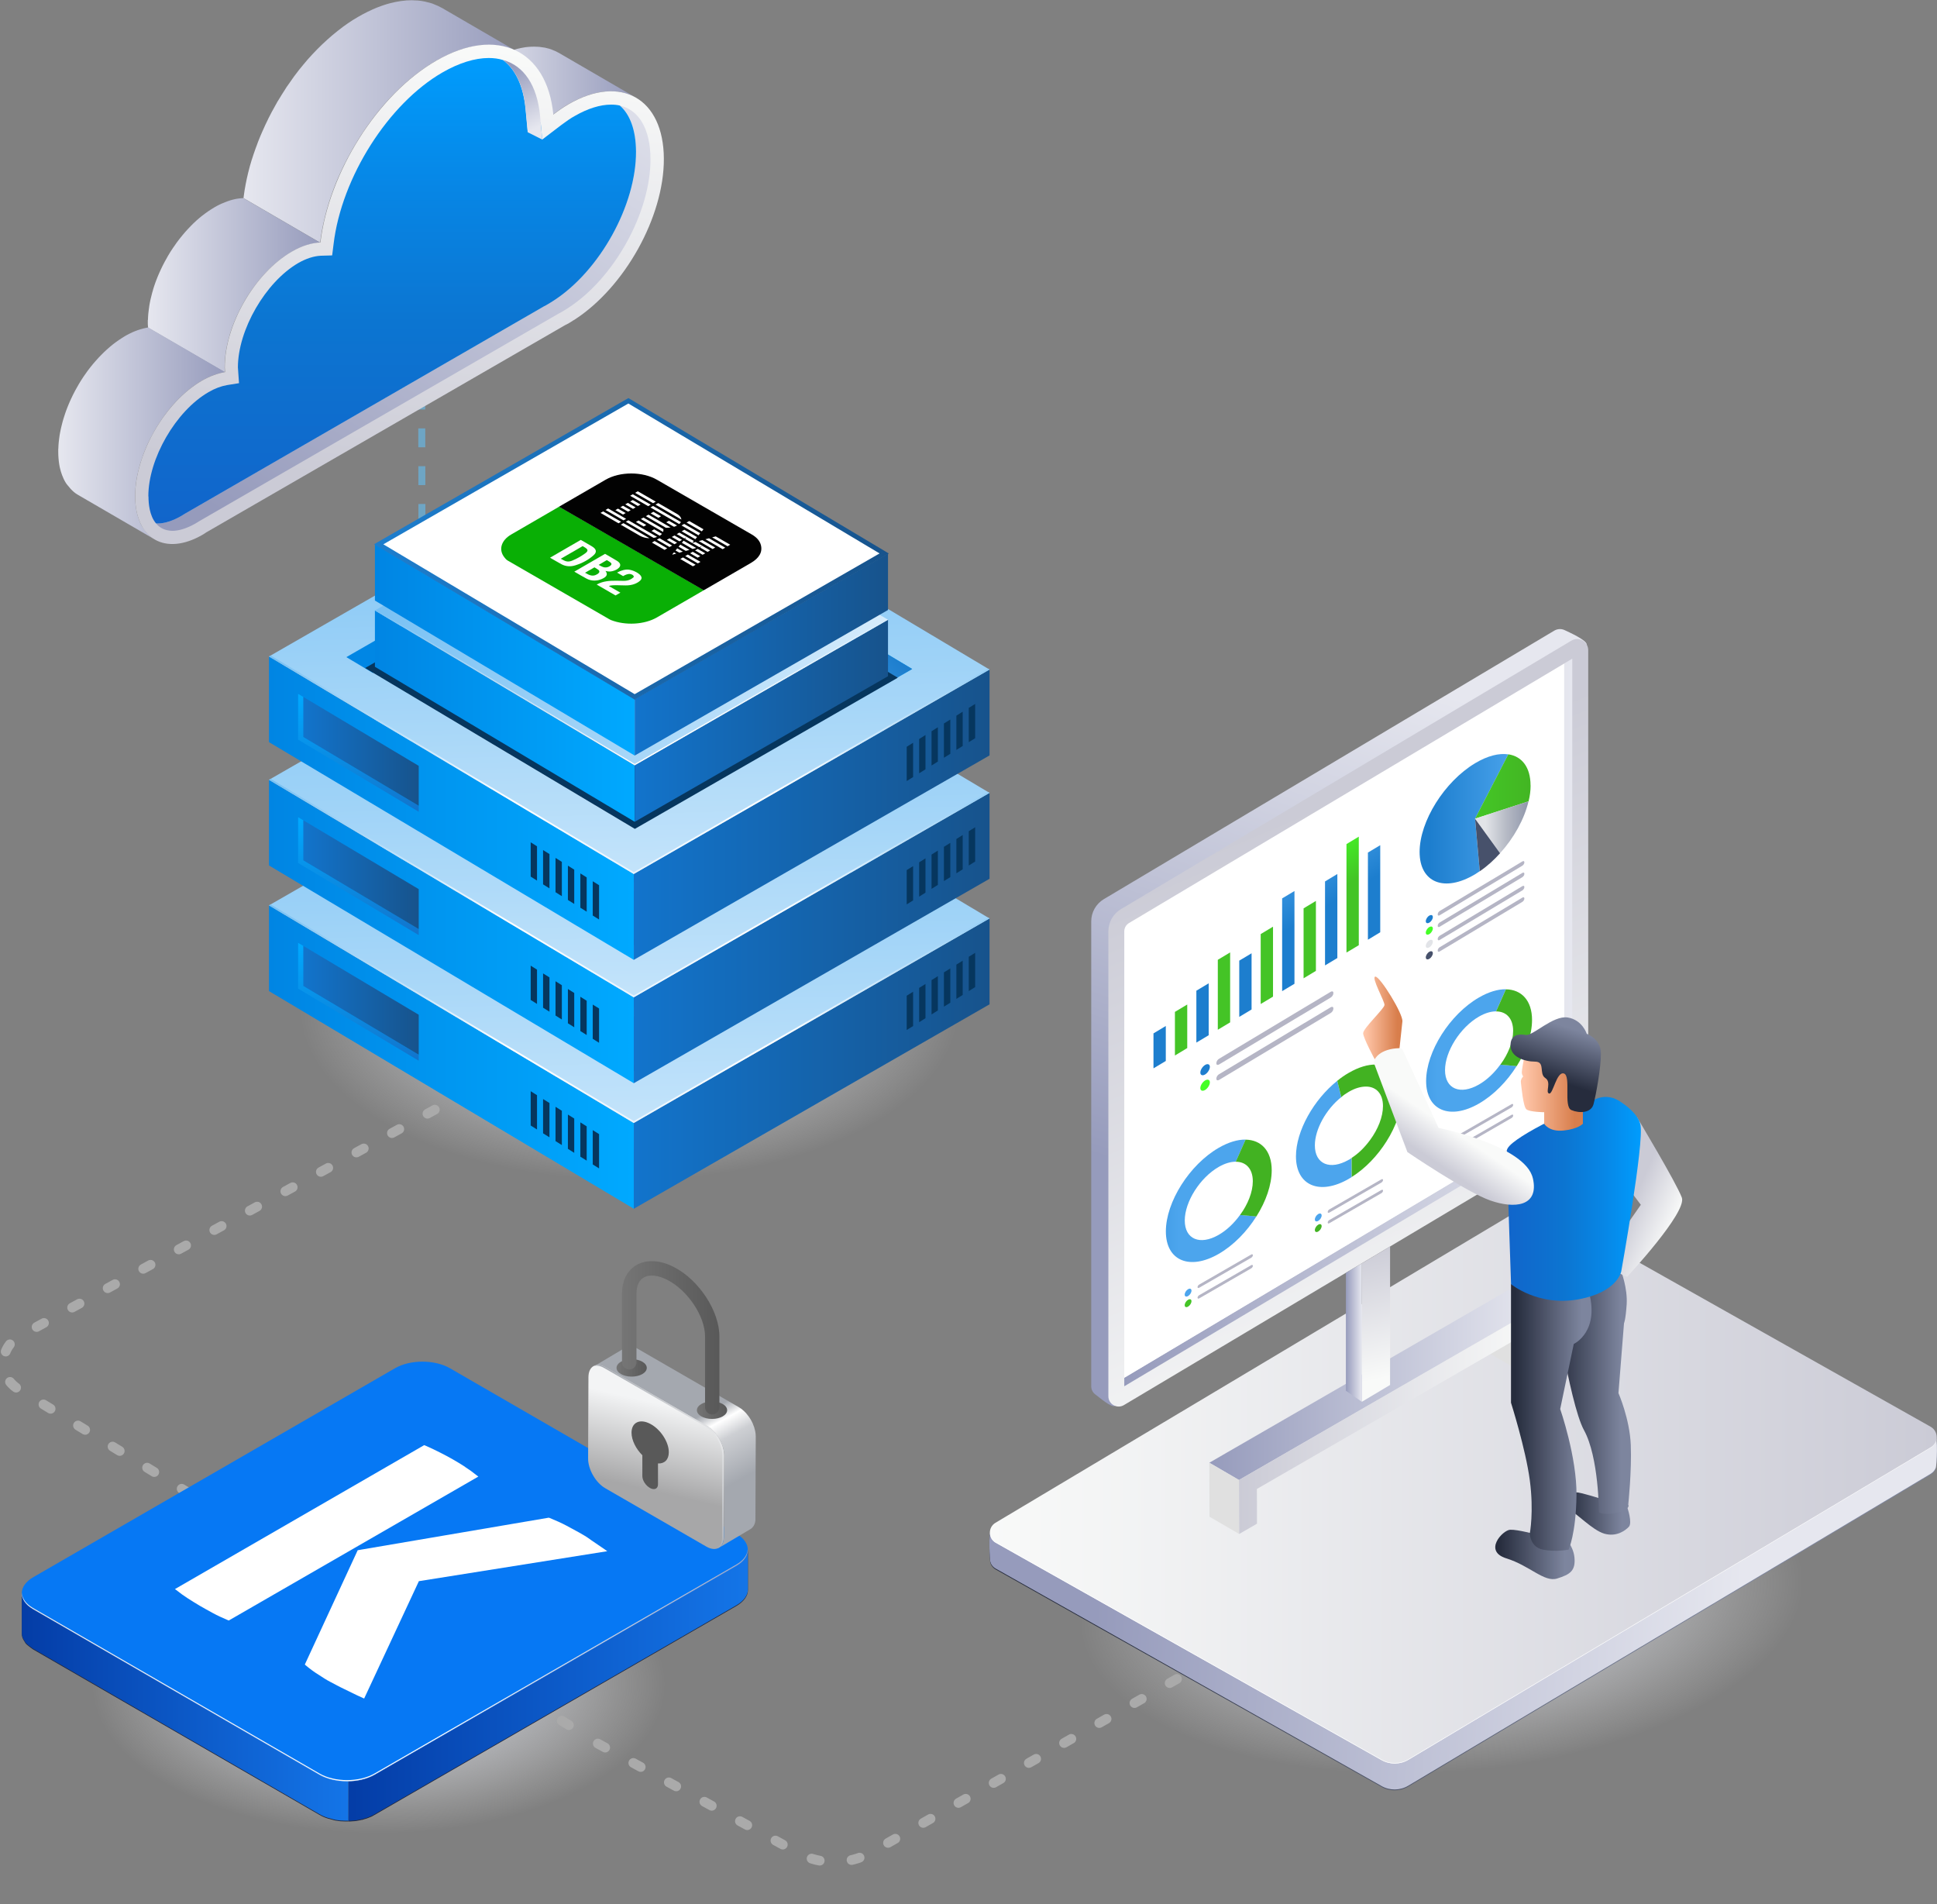<?xml version="1.0" encoding="UTF-8"?><svg id="b" xmlns="http://www.w3.org/2000/svg" xmlns:xlink="http://www.w3.org/1999/xlink" viewBox="0 0 297.18 292.11"><rect x="0" y="0" width="297.18" height="292.11" fill="#808080" stroke="none"/><defs><radialGradient id="d" cx="215.08" cy="-132.89" fx="215.08" fy="-132.89" r="50.66" gradientTransform="translate(-15.42 314.68) scale(1.1 .52)" gradientUnits="userSpaceOnUse"><stop offset="0" stop-color="#d3daed"/><stop offset=".45" stop-color="#e7ebf5" stop-opacity=".53"/><stop offset=".83" stop-color="#f8f9fc" stop-opacity=".15"/><stop offset="1" stop-color="#fff" stop-opacity="0"/></radialGradient><radialGradient id="e" cx="58.1" cy="-123.69" fx="58.1" fy="-123.69" r="44.13" gradientTransform="translate(0 322.65) scale(1 .52)" xlink:href="#d"/><radialGradient id="f" cx="96.54" cy="-203.49" fx="96.54" fy="-203.49" r="50.66" gradientTransform="translate(0 260.58) scale(1 .52)" xlink:href="#d"/><linearGradient id="g" x1="41.27" y1="162.15" x2="97.24" y2="162.15" gradientUnits="userSpaceOnUse"><stop offset="0" stop-color="#0085e3"/><stop offset="1" stop-color="#00a9ff"/></linearGradient><linearGradient id="h" x1="95.67" y1="108.16" x2="97.87" y2="188.15" gradientUnits="userSpaceOnUse"><stop offset="0" stop-color="#78c1f4"/><stop offset="1" stop-color="#d6ecfc"/></linearGradient><linearGradient id="i" x1="53.14" y1="128.81" x2="139.95" y2="128.81" gradientUnits="userSpaceOnUse"><stop offset="0" stop-color="#1d7ece"/><stop offset="1" stop-color="#17538c"/></linearGradient><linearGradient id="j" x1="96.92" y1="121.6" x2="96.13" y2="165.04" gradientUnits="userSpaceOnUse"><stop offset="0" stop-color="#78c1f4"/><stop offset="1" stop-color="#d6ecfc"/></linearGradient><linearGradient id="k" x1="97.24" y1="163.16" x2="151.82" y2="163.16" gradientUnits="userSpaceOnUse"><stop offset="0" stop-color="#1274cc"/><stop offset="1" stop-color="#17538c"/></linearGradient><linearGradient id="l" x1="122.84" y1="123.06" x2="111.47" y2="133.53" gradientUnits="userSpaceOnUse"><stop offset="0" stop-color="#1d7ece"/><stop offset="1" stop-color="#4ca5ed"/></linearGradient><linearGradient id="m" x1="96.48" y1="137.57" x2="97.67" y2="180.85" gradientUnits="userSpaceOnUse"><stop offset="0" stop-color="#78c1f4"/><stop offset=".53" stop-color="#fff"/><stop offset="1" stop-color="#d6ecfc"/></linearGradient><linearGradient id="n" x1="63.12" y1="149.45" x2="97.26" y2="149.45" xlink:href="#l"/><linearGradient id="o" x1="63.12" y1="136.18" x2="130.55" y2="136.18" xlink:href="#j"/><linearGradient id="p" x1="97.26" y1="150.06" x2="130.55" y2="150.06" xlink:href="#i"/><linearGradient id="q" x1="63.12" y1="145.7" x2="130.55" y2="145.7" xlink:href="#m"/><linearGradient id="r" x1="63.12" y1="140.75" x2="97.26" y2="140.75" xlink:href="#l"/><linearGradient id="s" x1="63.12" y1="127.47" x2="130.55" y2="127.47" xlink:href="#j"/><linearGradient id="t" x1="97.26" y1="141.36" x2="130.55" y2="141.36" xlink:href="#i"/><linearGradient id="u" x1="63.12" y1="136.99" x2="130.55" y2="136.99" xlink:href="#m"/><linearGradient id="v" x1="54.99" y1="162.71" x2="54.99" y2="144.63" gradientUnits="userSpaceOnUse"><stop offset="0" stop-color="#1274cc"/><stop offset="1" stop-color="#00a9ff"/></linearGradient><linearGradient id="w" x1="46.55" y1="153.45" x2="64.24" y2="153.45" xlink:href="#k"/><linearGradient id="x" y1="142.89" y2="142.89" xlink:href="#g"/><linearGradient id="y" y1="88.9" x2="97.87" y2="168.88" xlink:href="#h"/><linearGradient id="z" y1="109.54" y2="109.54" xlink:href="#i"/><linearGradient id="aa" y1="102.33" x2="96.13" y2="145.78" xlink:href="#j"/><linearGradient id="ab" y1="143.89" y2="143.89" xlink:href="#k"/><linearGradient id="ac" y1="103.8" y2="114.27" xlink:href="#l"/><linearGradient id="ad" y1="118.31" x2="97.67" y2="161.59" xlink:href="#m"/><linearGradient id="ae" x1="63.12" y1="130.19" x2="97.26" y2="130.19" xlink:href="#l"/><linearGradient id="af" x1="63.12" y1="116.91" x2="130.55" y2="116.91" xlink:href="#j"/><linearGradient id="ag" x1="97.26" y1="130.8" x2="130.55" y2="130.8" xlink:href="#i"/><linearGradient id="ah" x1="63.12" y1="126.43" x2="130.55" y2="126.43" xlink:href="#m"/><linearGradient id="ai" x1="63.12" y1="121.48" x2="97.26" y2="121.48" xlink:href="#l"/><linearGradient id="aj" x1="63.12" y1="108.21" x2="130.55" y2="108.21" xlink:href="#j"/><linearGradient id="ak" x1="97.26" y1="122.09" x2="130.55" y2="122.09" xlink:href="#i"/><linearGradient id="al" x1="63.12" y1="117.73" x2="130.55" y2="117.73" xlink:href="#m"/><linearGradient id="am" y1="143.44" y2="125.36" xlink:href="#v"/><linearGradient id="an" x1="46.55" y1="134.18" x2="64.24" y2="134.18" xlink:href="#k"/><linearGradient id="ao" y1="123.97" y2="123.97" xlink:href="#g"/><linearGradient id="ap" x1="95.67" y1="69.98" x2="97.87" y2="149.96" xlink:href="#h"/><linearGradient id="aq" x1="53.14" y1="90.63" x2="139.95" y2="90.63" xlink:href="#g"/><linearGradient id="ar" x1="96.92" y1="83.41" x2="96.13" y2="126.86" xlink:href="#j"/><linearGradient id="as" y1="124.97" y2="124.97" xlink:href="#k"/><linearGradient id="at" x1="122.84" y1="84.88" x2="111.47" y2="95.35" xlink:href="#l"/><linearGradient id="au" y1="99.39" x2="97.67" y2="142.67" xlink:href="#m"/><linearGradient id="av" y1="124.52" y2="106.44" xlink:href="#v"/><linearGradient id="aw" x1="46.55" y1="115.26" x2="64.24" y2="115.26" xlink:href="#k"/><linearGradient id="ax" x1="-2097.89" y1="12.36" x2="-2073.39" y2="12.36" gradientTransform="translate(-2000.31) rotate(-180) scale(1 -1)" gradientUnits="userSpaceOnUse"><stop offset="0" stop-color="#969bbc"/><stop offset="1" stop-color="#e6e7ef"/></linearGradient><linearGradient id="ay" x1="-2080.03" y1="18.6" x2="-2037.67" y2="18.6" xlink:href="#ax"/><linearGradient id="az" x1="-2049.47" y1="43.71" x2="-2023" y2="43.71" xlink:href="#ax"/><linearGradient id="ba" x1="-2034.84" y1="66.49" x2="-2009.25" y2="66.49" xlink:href="#ax"/><linearGradient id="bb" x1="-2058.28" y1="74.25" x2="-2067.79" y2="6.22" gradientTransform="translate(-2000.31) rotate(-180) scale(1 -1)" gradientUnits="userSpaceOnUse"><stop offset="0" stop-color="#cbcbd6"/><stop offset="1" stop-color="#f9faf9"/></linearGradient><linearGradient id="bc" x1="-2044.24" y1="84.83" x2="-2095.06" y2="2.61" xlink:href="#ax"/><linearGradient id="bd" x1="-2060.49" y1="80.3" x2="-2060.49" y2="8.9" gradientTransform="translate(-2000.31) rotate(-180) scale(1 -1)" gradientUnits="userSpaceOnUse"><stop offset="0" stop-color="#1165cb"/><stop offset=".25" stop-color="#0e6ece"/><stop offset=".43" stop-color="#0c75d1"/><stop offset=".72" stop-color="#0786e5"/><stop offset="1" stop-color="#009cfd"/></linearGradient><linearGradient id="be" x1="-2078.55" y1="10.37" x2="-2082.95" y2="19.47" xlink:href="#ax"/><linearGradient id="bf" x1="57.52" y1="109.85" x2="97.38" y2="109.85" xlink:href="#g"/><linearGradient id="bg" x1="57.52" y1="94.35" x2="136.24" y2="94.35" xlink:href="#j"/><linearGradient id="bh" x1="97.38" y1="110.57" x2="136.24" y2="110.57" xlink:href="#k"/><linearGradient id="bi" x1="57.52" y1="105.47" x2="136.24" y2="105.47" xlink:href="#m"/><linearGradient id="bj" x1="57.52" y1="99.69" x2="97.38" y2="99.69" xlink:href="#g"/><linearGradient id="bk" x1="97.38" y1="100.4" x2="136.24" y2="100.4" xlink:href="#k"/><linearGradient id="bl" x1="57.52" y1="95.3" x2="136.24" y2="95.3" xlink:href="#m"/><linearGradient id="bm" x1="57.39" y1="84.19" x2="136.37" y2="84.19" xlink:href="#i"/><linearGradient id="bn" x1="10437.12" y1="258.51" x2="10498.42" y2="258.51" gradientTransform="translate(10551.86) rotate(-180) scale(1 -1)" gradientUnits="userSpaceOnUse"><stop offset="0" stop-color="#127fff"/><stop offset="1" stop-color="#003fb5"/></linearGradient><linearGradient id="bo" x1="10498.42" y1="261.85" x2="10548.51" y2="261.85" xlink:href="#bn"/><linearGradient id="bp" x1="10437.14" y1="255.44" x2="10548.51" y2="255.44" gradientTransform="translate(10551.86) rotate(-180) scale(1 -1)" gradientUnits="userSpaceOnUse"><stop offset="0" stop-color="#a7abc7"/><stop offset=".42" stop-color="#fff"/><stop offset="1" stop-color="#e6e7ef"/></linearGradient><linearGradient id="bq" x1="12896.62" y1="228.9" x2="12797.76" y2="234.1" gradientTransform="translate(13065.72) rotate(-180) scale(1 -1)" gradientUnits="userSpaceOnUse"><stop offset="0" stop-color="#262c3d"/><stop offset="1" stop-color="#7d859e"/></linearGradient><linearGradient id="br" x1="12896.62" y1="228.76" x2="12797.76" y2="233.97" gradientTransform="translate(13065.72) rotate(-180) scale(1 -1)" xlink:href="#ax"/><linearGradient id="bs" x1="12768.58" y1="227.71" x2="12913.84" y2="227.71" gradientTransform="translate(13065.72) rotate(-180) scale(1 -1)" xlink:href="#bb"/><linearGradient id="bt" x1="194.43" y1="185.78" x2="220.27" y2="105.94" gradientTransform="matrix(1,0,0,1,0,0)" xlink:href="#ax"/><linearGradient id="bu" x1="46.22" y1="126.71" x2="81.07" y2="209.05" gradientTransform="translate(147.83)" xlink:href="#bb"/><linearGradient id="bv" x1="172.49" y1="156.85" x2="241.22" y2="156.85" gradientTransform="matrix(1,0,0,1,0,0)" xlink:href="#ax"/><linearGradient id="bw" x1="177.91" y1="-3075.09" x2="177.91" y2="-3087.65" gradientTransform="translate(0 3344.7) rotate(-30.95) scale(1.17 .86) skewX(-23.8)" xlink:href="#l"/><linearGradient id="bx" x1="181.2" y1="-3086.97" x2="181.2" y2="-3076.52" gradientTransform="translate(0 3344.7) rotate(-30.95) scale(1.17 .86) skewX(-23.8)" gradientUnits="userSpaceOnUse"><stop offset="0" stop-color="#44ff26"/><stop offset="1" stop-color="#44c426"/></linearGradient><linearGradient id="by" x1="184.49" y1="-3075.09" x2="184.49" y2="-3087.65" gradientTransform="translate(0 3344.7) rotate(-30.95) scale(1.17 .86) skewX(-23.8)" xlink:href="#l"/><linearGradient id="bz" x1="187.78" y1="-3086.97" x2="187.78" y2="-3076.52" xlink:href="#bx"/><linearGradient id="ca" x1="191.07" y1="-3075.09" x2="191.07" y2="-3087.65" gradientTransform="translate(0 3344.7) rotate(-30.95) scale(1.17 .86) skewX(-23.8)" xlink:href="#l"/><linearGradient id="cb" x1="194.37" y1="-3086.97" x2="194.37" y2="-3076.52" xlink:href="#bx"/><linearGradient id="cc" x1="197.66" y1="-3075.09" x2="197.66" y2="-3087.65" gradientTransform="translate(0 3344.7) rotate(-30.95) scale(1.17 .86) skewX(-23.8)" xlink:href="#l"/><linearGradient id="cd" x1="200.95" y1="-3086.97" x2="200.95" y2="-3076.52" xlink:href="#bx"/><linearGradient id="ce" x1="204.24" y1="-3075.09" x2="204.24" y2="-3087.65" gradientTransform="translate(0 3344.7) rotate(-30.95) scale(1.17 .86) skewX(-23.8)" xlink:href="#l"/><linearGradient id="cf" x1="207.53" y1="-3086.97" x2="207.53" y2="-3076.52" xlink:href="#bx"/><linearGradient id="cg" x1="210.82" y1="-3075.09" x2="210.82" y2="-3087.65" gradientTransform="translate(0 3344.7) rotate(-30.95) scale(1.17 .86) skewX(-23.8)" xlink:href="#l"/><linearGradient id="ch" x1="184.16" y1="-3069.73" x2="185.62" y2="-3069.73" gradientTransform="translate(0 3344.7) rotate(-30.95) scale(1.17 .86) skewX(-23.8)" xlink:href="#l"/><linearGradient id="ci" x1="184.16" y1="-3067.35" x2="185.62" y2="-3067.35" xlink:href="#bx"/><linearGradient id="cj" x1="218.74" y1="-3072.19" x2="219.83" y2="-3072.19" gradientTransform="translate(0 3344.7) rotate(-30.95) scale(1.17 .86) skewX(-23.8)" xlink:href="#l"/><linearGradient id="ck" x1="218.74" y1="-3070.43" x2="219.83" y2="-3070.43" xlink:href="#bx"/><linearGradient id="cl" x1="218.74" y1="-3068.41" x2="219.83" y2="-3068.41" gradientTransform="translate(0 3344.7) rotate(-30.95) scale(1.17 .86) skewX(-23.8)" gradientUnits="userSpaceOnUse"><stop offset="0" stop-color="#e2e4e8"/><stop offset=".39" stop-color="#b6bac5"/><stop offset="1" stop-color="#7d859e"/></linearGradient><linearGradient id="cm" x1="217.8" y1="-3083.39" x2="231.41" y2="-3083.39" gradientTransform="translate(0 3344.7) rotate(-30.95) scale(1.17 .86) skewX(-23.8)" xlink:href="#l"/><linearGradient id="cn" x1="226.31" y1="-3085.67" x2="234.82" y2="-3085.67" gradientTransform="translate(0 3344.7) rotate(-30.95) scale(1.17 .86) skewX(-23.8)" gradientUnits="userSpaceOnUse"><stop offset="0" stop-color="#44c426"/><stop offset="1" stop-color="#42b222"/></linearGradient><linearGradient id="co" x1="226.31" y1="-3079.6" x2="234.51" y2="-3079.6" xlink:href="#cl"/><linearGradient id="cp" x1="178.86" y1="-2928.89" x2="192.76" y2="-2928.89" gradientTransform="translate(0 3221.07) rotate(-30) scale(1.15 .87) skewX(-23.41)" xlink:href="#l"/><linearGradient id="cq" x1="189.59" y1="-2929.54" x2="195.11" y2="-2929.54" gradientTransform="translate(0 3221.07) rotate(-30) scale(1.15 .87) skewX(-23.41)" xlink:href="#cn"/><linearGradient id="cr" x1="198.83" y1="-2928.79" x2="207.37" y2="-2928.79" gradientTransform="translate(0 3221.07) rotate(-30) scale(1.15 .87) skewX(-23.41)" xlink:href="#l"/><linearGradient id="cs" x1="205.16" y1="-2928.9" x2="215.08" y2="-2928.9" gradientTransform="translate(0 3221.07) rotate(-30) scale(1.15 .87) skewX(-23.41)" xlink:href="#cn"/><linearGradient id="ct" x1="218.8" y1="-2928.89" x2="232.7" y2="-2928.89" gradientTransform="translate(0 3221.07) rotate(-30) scale(1.15 .87) skewX(-23.41)" xlink:href="#l"/><linearGradient id="cu" x1="229.53" y1="-2929.54" x2="235.05" y2="-2929.54" gradientTransform="translate(0 3221.07) rotate(-30) scale(1.15 .87) skewX(-23.41)" xlink:href="#cn"/><linearGradient id="cv" x1="181.76" y1="-2917.54" x2="182.8" y2="-2917.54" gradientTransform="translate(0 3221.07) rotate(-30) scale(1.15 .87) skewX(-23.41)" xlink:href="#l"/><linearGradient id="cw" x1="181.76" y1="-2915.91" x2="182.8" y2="-2915.91" gradientTransform="translate(0 3221.07) rotate(-30) scale(1.15 .87) skewX(-23.41)" xlink:href="#bx"/><linearGradient id="cx" x1="201.72" y1="-2917.54" x2="202.77" y2="-2917.54" gradientTransform="translate(0 3221.07) rotate(-30) scale(1.15 .87) skewX(-23.41)" xlink:href="#l"/><linearGradient id="cy" x1="201.72" y1="-2915.91" x2="202.77" y2="-2915.91" gradientTransform="translate(0 3221.07) rotate(-30) scale(1.15 .87) skewX(-23.41)" xlink:href="#cn"/><linearGradient id="cz" x1="221.69" y1="-2917.54" x2="222.74" y2="-2917.54" gradientTransform="translate(0 3221.07) rotate(-30) scale(1.15 .87) skewX(-23.41)" xlink:href="#l"/><linearGradient id="da" x1="221.69" y1="-2915.91" x2="222.74" y2="-2915.91" gradientTransform="translate(0 3221.07) rotate(-30) scale(1.15 .87) skewX(-23.41)" gradientUnits="userSpaceOnUse"><stop offset="0" stop-color="#fabb0c"/><stop offset="1" stop-color="#f88019"/></linearGradient><linearGradient id="db" x1="185.54" y1="212.45" x2="236.01" y2="212.45" gradientTransform="matrix(1,0,0,1,0,0)" xlink:href="#ax"/><linearGradient id="dc" x1="190.09" y1="217.91" x2="236.03" y2="217.91" gradientTransform="matrix(1,0,0,1,0,0)" xlink:href="#bb"/><linearGradient id="dd" x1="208.4" y1="191.43" x2="212.99" y2="211.25" gradientTransform="matrix(1,0,0,1,0,0)" xlink:href="#bb"/><linearGradient id="de" x1="206.49" y1="204.41" x2="208.94" y2="204.41" gradientTransform="matrix(1,0,0,1,0,0)" xlink:href="#ax"/><linearGradient id="df" x1="240.42" y1="232.15" x2="248.86" y2="232.15" gradientTransform="matrix(1,0,0,1,0,0)" xlink:href="#bq"/><linearGradient id="dg" x1="230" y1="238.45" x2="240.08" y2="238.45" gradientTransform="matrix(1,0,0,1,0,0)" xlink:href="#bq"/><linearGradient id="dh" x1="238.6" y1="213.63" x2="248.72" y2="213.63" gradientTransform="matrix(1,0,0,1,0,0)" xlink:href="#bq"/><linearGradient id="di" x1="232.42" y1="216.25" x2="242.67" y2="216.25" gradientTransform="matrix(1,0,0,1,0,0)" xlink:href="#bq"/><linearGradient id="dj" x1="250.77" y1="183.79" x2="257.38" y2="186.68" gradientTransform="matrix(1,0,0,1,0,0)" xlink:href="#bb"/><linearGradient id="dk" x1="231.18" y1="183.9" x2="251.73" y2="183.9" gradientTransform="matrix(1,0,0,1,0,0)" xlink:href="#bd"/><linearGradient id="dl" x1="219.62" y1="177.85" x2="222.71" y2="173.28" gradientTransform="matrix(1,0,0,1,0,0)" xlink:href="#bb"/><linearGradient id="dm" x1="233.79" y1="167.14" x2="241.68" y2="167.14" gradientUnits="userSpaceOnUse"><stop offset="0" stop-color="#ffc6a9"/><stop offset=".99" stop-color="#d87e4c"/></linearGradient><linearGradient id="dn" x1="237.86" y1="165.51" x2="240.43" y2="157.56" gradientTransform="matrix(1,0,0,1,0,0)" xlink:href="#bq"/><linearGradient id="do" x1="209.43" y1="156.15" x2="214.42" y2="156.15" xlink:href="#dm"/><linearGradient id="dp" x1="104.36" y1="215.94" x2="111.18" y2="228.3" gradientUnits="userSpaceOnUse"><stop offset=".18" stop-color="#a4a8af"/><stop offset=".34" stop-color="#fff"/><stop offset=".53" stop-color="#cdcfd3"/><stop offset="1" stop-color="#a4a8af"/></linearGradient><linearGradient id="dq" x1="99.49" y1="228.59" x2="102.47" y2="215.64" gradientUnits="userSpaceOnUse"><stop offset="0" stop-color="#a7a7a8"/><stop offset="1" stop-color="#f3f4f5"/></linearGradient><linearGradient id="dr" x1="112.31" y1="216.57" x2="100.77" y2="223.43" gradientUnits="userSpaceOnUse"><stop offset="0" stop-color="#fff"/><stop offset="1" stop-color="#a4a8af"/></linearGradient><linearGradient id="ds" x1="94.59" y1="209.83" x2="99.22" y2="209.83" gradientUnits="userSpaceOnUse"><stop offset="0" stop-color="#757575"/><stop offset="1" stop-color="#595959"/></linearGradient><linearGradient id="dt" x1="106.92" y1="216.32" x2="111.55" y2="216.32" xlink:href="#ds"/><linearGradient id="du" x1="95.44" y1="205.22" x2="110.39" y2="205.22" xlink:href="#ds"/></defs><g id="c"><ellipse cx="221.76" cy="245.77" rx="72.24" ry="37.59" transform="translate(-16.55 16.01) rotate(-3.99)" fill="url(#d)"/><ellipse cx="58.1" cy="258.51" rx="57.07" ry="32.75" fill="url(#e)"/><ellipse cx="96.54" cy="155.06" rx="65.51" ry="37.59" fill="url(#f)"/><g opacity=".36"><path d="M229.76,238.93c.3,4.26-4.65,7.69-11.05,7.66-6.4-.03-11.84-3.52-12.13-7.78-.3-4.26,4.65-7.69,11.05-7.66,6.4.03,11.84,3.52,12.13,7.78Z" fill="#141723"/></g><g opacity=".36"><ellipse cx="97.66" cy="165.31" rx="11.13" ry="5.1" transform="translate(-.74 .44) rotate(-.26)" fill="#141723"/></g><path d="M72.16,167.25L2.95,205.01c-3.12,1.7-3.24,6.15-.22,8.02l87.08,53.14" fill="none" stroke="#aaa" stroke-dasharray="1.28 4.93" stroke-linecap="round" stroke-miterlimit="10" stroke-width="1.5"/><path d="M64.63,19.31l.11,64.78" fill="none" stroke="#6ea5c4" stroke-dasharray="2.9" stroke-miterlimit="10" stroke-width="1.07"/><polygon points="97.24 172.26 97.24 185.42 41.27 152.03 41.27 138.88 97.24 172.26" fill="url(#g)"/><polygon points="151.82 140.89 128.48 154.31 97.24 172.26 41.27 138.88 95.87 107.52 151.82 140.89" fill="url(#h)"/><polygon points="139.95 140.81 135.86 143.16 95.8 119.26 57.22 141.42 53.14 138.99 95.8 114.46 139.95 140.81" fill="url(#i)"/><polygon points="135.86 143.16 97.31 165.31 57.22 141.42 95.8 119.26 135.86 143.16" fill="url(#j)"/><polygon points="151.82 140.89 151.82 154.06 97.24 185.42 97.24 172.26 128.48 154.31 151.82 140.89" fill="url(#k)"/><polygon points="95.8 114.46 95.8 119.26 135.86 143.16 139.95 140.81 95.8 114.46" fill="url(#l)"/><polygon points="128.48 154.01 97.24 171.96 41.52 138.74 41.27 138.88 97.24 172.26 128.48 154.31 151.82 140.89 151.57 140.74 128.48 154.01" fill="url(#m)"/><polygon points="131.83 144.41 117.05 152.9 97.27 164.27 61.83 143.13 96.4 123.27 131.83 144.41" fill="#06365e"/><polygon points="97.26 155.92 97.26 163.34 63.12 142.97 63.12 135.57 97.26 155.92" fill="url(#n)"/><polygon points="130.55 136.79 116.31 144.98 97.26 155.92 63.12 135.57 96.42 116.44 130.55 136.79" fill="url(#o)"/><polygon points="130.55 136.79 130.55 144.21 97.26 163.34 97.26 155.92 116.31 144.98 130.55 136.79" fill="url(#p)"/><polygon points="116.31 144.78 97.26 155.73 63.28 135.47 63.12 135.57 97.26 155.92 116.31 144.98 130.55 136.79 130.38 136.69 116.31 144.78" fill="url(#q)"/><path d="M102.15,129.95l-11.67,13.4-3.43-1.98,3.34-3.78-5.55-3.21-6.42,2-3.3-1.91,22.96-6.87,4.06,2.35ZM87.76,133.28l4.48,2.59,2.89-3.28c.73-.81,1.62-1.66,2.37-2.4l-.06-.03c-1.26.44-2.72.99-4.07,1.41l-5.61,1.71" fill="#0e2b56"/><polygon points="114.75 137.24 97.39 147.35 94.2 145.51 111.56 135.39 114.75 137.24" fill="#0e2b56"/><path d="M102.15,129.75l-11.67,13.4-3.43-1.98,3.34-3.78-5.55-3.21-6.42,2-3.3-1.91,22.96-6.87,4.06,2.35ZM87.76,133.08l4.48,2.59,2.89-3.28c.73-.81,1.62-1.66,2.37-2.4l-.06-.03c-1.26.44-2.72.99-4.07,1.41l-5.61,1.71" fill="#fff"/><polygon points="114.75 137.04 97.39 147.15 94.2 145.31 111.56 135.2 114.75 137.04" fill="#fff"/><polygon points="97.26 147.21 97.26 154.63 63.12 134.26 63.12 126.86 97.26 147.21" fill="url(#r)"/><polygon points="130.55 128.09 116.31 136.27 97.26 147.21 63.12 126.86 96.42 107.73 130.55 128.09" fill="url(#s)"/><polygon points="130.55 128.09 130.55 135.5 97.26 154.63 97.26 147.21 116.31 136.27 130.55 128.09" fill="url(#t)"/><polygon points="116.31 136.08 97.26 147.02 63.28 126.77 63.12 126.86 97.26 147.21 116.31 136.27 130.55 128.09 130.38 127.99 116.31 136.08" fill="url(#u)"/><path d="M102.15,121.24l-11.67,13.4-3.43-1.98,3.34-3.78-5.55-3.21-6.42,2-3.3-1.91,22.96-6.87,4.06,2.35ZM87.76,124.57l4.48,2.59,2.89-3.28c.73-.81,1.62-1.66,2.37-2.4l-.06-.03c-1.26.44-2.72.99-4.07,1.41l-5.61,1.71" fill="#0e2b56"/><polygon points="114.75 128.53 97.39 138.64 94.2 136.8 111.56 126.69 114.75 128.53" fill="#0e2b56"/><path d="M102.15,121.05l-11.67,13.4-3.43-1.98,3.34-3.78-5.55-3.21-6.42,2-3.3-1.91,22.96-6.87,4.06,2.35ZM87.76,124.38l4.48,2.59,2.89-3.28c.73-.81,1.62-1.66,2.37-2.4l-.06-.03c-1.26.44-2.72.99-4.07,1.41l-5.61,1.71" fill="#fff"/><polygon points="114.75 128.34 97.39 138.45 94.2 136.61 111.56 126.5 114.75 128.34" fill="#fff"/><polygon points="82.39 173.26 81.42 172.65 81.42 167.39 82.39 168 82.39 173.26" fill="#06365e"/><polygon points="84.3 174.46 83.32 173.85 83.32 168.59 84.3 169.2 84.3 174.46" fill="#06365e"/><polygon points="86.2 175.65 85.23 175.04 85.23 169.78 86.2 170.39 86.2 175.65" fill="#06365e"/><polygon points="88.1 176.84 87.13 176.23 87.13 170.97 88.1 171.58 88.1 176.84" fill="#06365e"/><polygon points="90.01 178.04 89.04 177.43 89.04 172.17 90.01 172.78 90.01 178.04" fill="#06365e"/><polygon points="91.91 179.23 90.94 178.62 90.94 173.36 91.91 173.97 91.91 179.23" fill="#06365e"/><polygon points="148.63 152.03 149.61 151.42 149.61 146.16 148.63 146.77 148.63 152.03" fill="#06365e"/><polygon points="146.73 153.23 147.7 152.62 147.7 147.36 146.73 147.97 146.73 153.23" fill="#06365e"/><polygon points="144.82 154.42 145.8 153.81 145.8 148.55 144.82 149.16 144.82 154.42" fill="#06365e"/><polygon points="142.92 155.61 143.89 155 143.89 149.74 142.92 150.35 142.92 155.61" fill="#06365e"/><polygon points="141.02 156.8 141.99 156.19 141.99 150.94 141.02 151.54 141.02 156.8" fill="#06365e"/><polygon points="139.11 158 140.09 157.39 140.09 152.13 139.11 152.74 139.11 158" fill="#06365e"/><polygon points="64.24 161.79 64.24 162.71 45.74 151.65 45.74 144.63 46.55 145.11 46.55 151.24 64.24 161.79" fill="url(#v)"/><polygon points="64.24 155.66 64.24 161.79 46.55 151.24 46.55 145.11 64.24 155.66" fill="url(#w)"/><polygon points="97.24 152.99 97.24 166.16 41.27 132.76 41.27 119.62 97.24 152.99" fill="url(#x)"/><polygon points="151.82 121.63 128.48 135.05 97.24 152.99 41.27 119.62 95.87 88.26 151.82 121.63" fill="url(#y)"/><polygon points="139.95 121.54 135.86 123.89 95.8 100 57.22 122.16 53.14 119.72 95.8 95.2 139.95 121.54" fill="url(#z)"/><polygon points="135.86 123.89 97.31 146.05 57.22 122.16 95.8 100 135.86 123.89" fill="url(#aa)"/><polygon points="151.82 121.63 151.82 134.8 97.24 166.16 97.24 152.99 128.48 135.05 151.82 121.63" fill="url(#ab)"/><polygon points="95.8 95.2 95.8 100 135.86 123.89 139.95 121.54 95.8 95.2" fill="url(#ac)"/><polygon points="128.48 134.75 97.24 152.7 41.52 119.47 41.27 119.62 97.24 152.99 128.48 135.05 151.82 121.63 151.57 121.48 128.48 134.75" fill="url(#ad)"/><polygon points="131.83 125.14 117.05 133.64 97.27 145 61.83 123.87 96.4 104.01 131.83 125.14" fill="#06365e"/><polygon points="97.26 136.66 97.26 144.07 63.12 123.71 63.12 116.3 97.26 136.66" fill="url(#ae)"/><polygon points="130.55 117.53 116.31 125.71 97.26 136.66 63.12 116.3 96.42 97.17 130.55 117.53" fill="url(#af)"/><polygon points="130.55 117.53 130.55 124.94 97.26 144.07 97.26 136.66 116.31 125.71 130.55 117.53" fill="url(#ag)"/><polygon points="116.31 125.52 97.26 136.47 63.28 116.21 63.12 116.3 97.26 136.66 116.31 125.71 130.55 117.53 130.38 117.43 116.31 125.52" fill="url(#ah)"/><path d="M102.15,110.68l-11.67,13.4-3.43-1.98,3.34-3.78-5.55-3.21-6.42,2-3.3-1.91,22.96-6.87,4.06,2.35ZM87.76,114.01l4.48,2.59,2.89-3.28c.73-.81,1.62-1.66,2.37-2.4l-.06-.03c-1.26.44-2.72.99-4.07,1.41l-5.61,1.71" fill="#0e2b56"/><polygon points="114.75 117.97 97.39 128.08 94.2 126.24 111.56 116.13 114.75 117.97" fill="#0e2b56"/><path d="M102.15,110.49l-11.67,13.4-3.43-1.98,3.34-3.78-5.55-3.21-6.42,2-3.3-1.91,22.96-6.87,4.06,2.35ZM87.76,113.82l4.48,2.59,2.89-3.28c.73-.81,1.62-1.66,2.37-2.4l-.06-.03c-1.26.44-2.72.99-4.07,1.41l-5.61,1.71" fill="#fff"/><polygon points="114.75 117.78 97.39 127.89 94.2 126.05 111.56 115.94 114.75 117.78" fill="#fff"/><polygon points="97.26 127.95 97.26 135.37 63.12 115 63.12 107.6 97.26 127.95" fill="url(#ai)"/><polygon points="130.55 108.82 116.31 117.01 97.26 127.95 63.12 107.6 96.42 88.47 130.55 108.82" fill="url(#aj)"/><polygon points="130.55 108.82 130.55 116.24 97.26 135.37 97.26 127.95 116.31 117.01 130.55 108.82" fill="url(#ak)"/><polygon points="116.31 116.81 97.26 127.76 63.28 107.5 63.12 107.6 97.26 127.95 116.31 117.01 130.55 108.82 130.38 108.72 116.31 116.81" fill="url(#al)"/><path d="M102.15,101.98l-11.67,13.4-3.43-1.98,3.34-3.78-5.55-3.21-6.42,2-3.3-1.91,22.96-6.87,4.06,2.35ZM87.76,105.31l4.48,2.59,2.89-3.28c.73-.81,1.62-1.66,2.37-2.4l-.06-.03c-1.26.44-2.72.99-4.07,1.41l-5.61,1.71" fill="#0e2b56"/><polygon points="114.75 109.27 97.39 119.38 94.2 117.53 111.56 107.42 114.75 109.27" fill="#0e2b56"/><path d="M102.15,101.78l-11.67,13.4-3.43-1.98,3.34-3.78-5.55-3.21-6.42,2-3.3-1.91,22.96-6.87,4.06,2.35ZM87.76,105.11l4.48,2.59,2.89-3.28c.73-.81,1.62-1.66,2.37-2.4l-.06-.03c-1.26.44-2.72.99-4.07,1.41l-5.61,1.71" fill="#fff"/><polygon points="114.75 109.07 97.39 119.18 94.2 117.34 111.56 107.23 114.75 109.07" fill="#fff"/><polygon points="82.39 154 81.42 153.39 81.42 148.13 82.39 148.74 82.39 154" fill="#06365e"/><polygon points="84.3 155.19 83.32 154.58 83.32 149.32 84.3 149.93 84.3 155.19" fill="#06365e"/><polygon points="86.2 156.39 85.23 155.78 85.23 150.52 86.2 151.13 86.2 156.39" fill="#06365e"/><polygon points="88.1 157.58 87.13 156.97 87.13 151.71 88.1 152.32 88.1 157.58" fill="#06365e"/><polygon points="90.01 158.77 89.04 158.16 89.04 152.9 90.01 153.51 90.01 158.77" fill="#06365e"/><polygon points="91.91 159.96 90.94 159.35 90.94 154.1 91.91 154.7 91.91 159.96" fill="#06365e"/><polygon points="148.63 132.77 149.61 132.16 149.61 126.9 148.63 127.51 148.63 132.77" fill="#06365e"/><polygon points="146.73 133.96 147.7 133.35 147.7 128.09 146.73 128.7 146.73 133.96" fill="#06365e"/><polygon points="144.82 135.15 145.8 134.55 145.8 129.29 144.82 129.9 144.82 135.15" fill="#06365e"/><polygon points="142.92 136.35 143.89 135.74 143.89 130.48 142.92 131.09 142.92 136.35" fill="#06365e"/><polygon points="141.02 137.54 141.99 136.93 141.99 131.67 141.02 132.28 141.02 137.54" fill="#06365e"/><polygon points="139.11 138.73 140.09 138.12 140.09 132.86 139.11 133.47 139.11 138.73" fill="#06365e"/><polygon points="64.24 142.52 64.24 143.44 45.74 132.38 45.74 125.36 46.55 125.84 46.55 131.97 64.24 142.52" fill="url(#am)"/><polygon points="64.24 136.39 64.24 142.52 46.55 131.97 46.55 125.84 64.24 136.39" fill="url(#an)"/><polygon points="97.24 134.07 97.24 147.24 41.27 113.84 41.27 100.7 97.24 134.07" fill="url(#ao)"/><polygon points="151.82 102.71 128.48 116.13 97.24 134.07 41.27 100.7 95.87 69.34 151.82 102.71" fill="url(#ap)"/><polygon points="139.95 102.62 135.86 104.97 95.8 81.08 57.22 103.24 53.14 100.8 95.8 76.28 139.95 102.62" fill="url(#aq)"/><polygon points="135.86 104.97 97.31 127.13 57.22 103.24 95.8 81.08 135.86 104.97" fill="url(#ar)"/><polygon points="151.82 102.71 151.82 115.88 97.24 147.24 97.24 134.07 128.48 116.13 151.82 102.71" fill="url(#as)"/><polygon points="95.8 76.28 95.8 81.08 135.86 104.97 139.95 102.62 95.8 76.28" fill="url(#at)"/><polygon points="128.48 115.83 97.24 133.78 41.52 100.55 41.27 100.7 97.24 134.07 128.48 116.13 151.82 102.71 151.57 102.56 128.48 115.83" fill="url(#au)"/><polygon points="82.39 135.08 81.42 134.47 81.42 129.21 82.39 129.82 82.39 135.08" fill="#06365e"/><polygon points="84.3 136.27 83.32 135.66 83.32 130.4 84.3 131.01 84.3 136.27" fill="#06365e"/><polygon points="86.2 137.47 85.23 136.86 85.23 131.6 86.2 132.21 86.2 137.47" fill="#06365e"/><polygon points="88.1 138.66 87.13 138.05 87.13 132.79 88.1 133.4 88.1 138.66" fill="#06365e"/><polygon points="90.01 139.85 89.04 139.24 89.04 133.98 90.01 134.59 90.01 139.85" fill="#06365e"/><polygon points="91.91 141.05 90.94 140.44 90.94 135.18 91.91 135.79 91.91 141.05" fill="#06365e"/><polygon points="148.63 113.85 149.61 113.24 149.61 107.98 148.63 108.59 148.63 113.85" fill="#06365e"/><polygon points="146.73 115.04 147.7 114.43 147.7 109.17 146.73 109.78 146.73 115.04" fill="#06365e"/><polygon points="144.82 116.24 145.8 115.63 145.8 110.37 144.82 110.98 144.82 116.24" fill="#06365e"/><polygon points="142.92 117.43 143.89 116.82 143.89 111.56 142.92 112.17 142.92 117.43" fill="#06365e"/><polygon points="141.02 118.62 141.99 118.01 141.99 112.75 141.02 113.36 141.02 118.62" fill="#06365e"/><polygon points="139.11 119.81 140.09 119.2 140.09 113.94 139.11 114.55 139.11 119.81" fill="#06365e"/><polygon points="64.24 123.6 64.24 124.52 45.74 113.46 45.74 106.44 46.55 106.92 46.55 113.05 64.24 123.6" fill="url(#av)"/><polygon points="64.24 117.48 64.24 123.6 46.55 113.05 46.55 106.92 64.24 117.48" fill="url(#aw)"/><path d="M73.5,10.41c.22-.16.44-.32.66-.47.2-.13.39-.26.59-.39.18-.11.36-.22.54-.33.04-.02.08-.05.12-.07.15-.09.31-.18.46-.26.2-.11.4-.21.6-.31.13-.06.26-.12.39-.18.03-.01.06-.03.09-.04.04-.02.07-.04.11-.05.2-.09.39-.17.58-.25.2-.08.39-.15.59-.22.03-.01.07-.02.1-.03.03-.01.06-.02.09-.03.13-.04.26-.09.39-.13.2-.06.4-.12.6-.17.1-.02.19-.04.29-.06.04,0,.08-.02.12-.03.06-.01.12-.03.18-.04.22-.04.43-.08.64-.11.13-.02.26-.03.39-.04.05,0,.09,0,.14-.01.04,0,.08,0,.13-.01.23-.02.46-.02.69-.02.1,0,.2,0,.3.01.08,0,.15,0,.23.01.08,0,.16,0,.23.01.29.03.57.07.84.12,0,0,.01,0,.02,0,.06.01.12.04.18.05.28.06.56.13.82.23.02,0,.04.02.06.03.39.14.76.31,1.12.52l11.79,6.85c-.35-.21-.73-.38-1.12-.52-.29-.1-.59-.19-.89-.26-.06-.01-.12-.04-.18-.05-.35-.07-.72-.11-1.09-.14-.08,0-.15,0-.23-.01-.36-.01-.73,0-1.11.02-.04,0-.09,0-.13.01-.4.04-.8.1-1.21.19-.04,0-.08.02-.13.03-.42.09-.85.21-1.29.36-.03,0-.06.02-.09.03-.45.16-.92.34-1.39.55-.03.01-.06.03-.09.04-.48.22-.96.47-1.45.75-.79.46-1.57,1-2.32,1.57l-11.79-6.85c.14-.1.27-.21.41-.31Z" fill="url(#ax)"/><path d="M37.37,30.34c0-.07.02-.13.02-.2.04-.3.08-.6.13-.91.05-.3.1-.61.16-.91,0,0,0,0,0-.01.06-.31.12-.62.19-.93.07-.32.14-.63.22-.95,0-.04.02-.07.03-.11.01-.04.02-.08.03-.12.06-.24.12-.49.19-.73.09-.32.18-.64.28-.95.02-.07.04-.14.07-.2.02-.06.04-.13.06-.19.06-.18.11-.37.18-.55.1-.31.21-.61.32-.91.04-.12.09-.24.14-.36.02-.07.05-.13.07-.2.04-.11.08-.22.12-.33.11-.29.23-.58.35-.87.09-.22.18-.43.28-.65.02-.04.03-.08.05-.11.02-.04.03-.07.05-.11.13-.29.26-.58.39-.87.15-.32.3-.64.46-.95,0,0,0-.01,0-.02,0-.01.01-.02.02-.03.17-.33.34-.66.51-.99.1-.19.21-.37.31-.56.12-.22.24-.44.36-.65.07-.13.14-.26.21-.38.09-.16.2-.32.3-.48.27-.45.55-.9.84-1.34.09-.14.17-.28.26-.42.11-.16.22-.31.33-.46.16-.23.32-.47.49-.7.1-.14.2-.29.3-.43.25-.34.5-.67.76-1,0,0,0,0,0,0,0,0,0,0,0,0,.23-.29.47-.59.71-.87.22-.27.45-.53.67-.79,0,0,0,0,0,0,0,0,0,0,0,0,.23-.26.47-.53.71-.78.24-.26.48-.51.73-.76,0,0,0,0,.01-.01,0,0,.02-.02.02-.02.24-.24.48-.49.73-.72.25-.24.51-.48.77-.71,0,0,0,0,.01-.01,0,0,0,0,0,0,.26-.24.53-.47.8-.7.24-.21.49-.41.74-.6.01,0,.02-.02.04-.03,0,0,.01-.01.02-.02.26-.21.53-.41.79-.61.26-.19.51-.37.77-.55,0,0,.01,0,.02-.01.01,0,.02-.01.03-.02.24-.16.47-.32.71-.47.25-.16.5-.31.76-.46.06-.03.12-.07.18-.1.19-.11.38-.22.57-.32.25-.13.49-.26.74-.38.16-.08.32-.15.47-.22.04-.02.08-.04.11-.05.05-.02.1-.05.14-.07.24-.11.48-.21.72-.31.24-.1.49-.19.73-.27.04-.01.08-.03.12-.04.04-.01.07-.02.11-.04.17-.06.33-.11.49-.16.25-.08.5-.14.74-.2.12-.03.23-.05.35-.08.05-.01.11-.02.16-.04.08-.02.16-.04.24-.05.26-.05.51-.09.77-.13.16-.02.32-.03.48-.05.06,0,.12-.01.17-.02.05,0,.11-.01.16-.02.29-.02.57-.03.85-.03.12,0,.24.01.36.02.09,0,.18,0,.26.01.09,0,.19,0,.28.01.35.03.69.08,1.02.15.01,0,.02,0,.04,0,.11.02.22.06.33.09.31.07.61.14.91.25.03.01.05.03.08.04.48.18.95.39,1.39.64l11.79,6.85c-.44-.26-.91-.47-1.39-.64-.32-.12-.65-.2-.99-.29-.11-.03-.22-.07-.33-.09-.43-.09-.88-.14-1.34-.17-.09,0-.17,0-.26-.01-.45-.02-.91-.01-1.38.03-.06,0-.12.01-.18.02-.48.05-.98.12-1.48.23-.05.01-.11.02-.16.04-.52.12-1.05.26-1.59.44-.04.01-.07.02-.11.04-.56.19-1.13.42-1.71.69-.04.02-.08.04-.12.05-.59.27-1.18.58-1.79.93-.56.32-1.11.67-1.65,1.04,0,0-.02.01-.03.02-.54.37-1.08.77-1.61,1.19-.01,0-.02.02-.04.03-.52.42-1.04.85-1.55,1.31,0,0,0,0-.01.01-.51.46-1.01.94-1.5,1.44,0,0-.01.01-.02.02-.49.5-.98,1.02-1.45,1.56,0,0,0,0,0,0-.86.98-1.67,2.02-2.44,3.09-.17.23-.33.46-.49.7-.2.29-.4.59-.59.88-.29.44-.57.89-.84,1.34-.17.29-.35.57-.51.86-.12.22-.24.43-.36.65-.28.51-.56,1.03-.82,1.55,0,.01-.01.02-.02.03-.32.64-.62,1.29-.91,1.94-.02.04-.03.08-.05.11-.27.61-.52,1.23-.75,1.85-.02.07-.05.13-.07.2-.23.61-.44,1.22-.63,1.83-.02.06-.04.12-.06.19-.2.63-.37,1.26-.53,1.88-.01.04-.02.08-.03.13-.17.67-.31,1.33-.44,1.99,0,0,0,0,0,0,0,0,0,0,0,0-.13.67-.23,1.35-.31,2.01l-11.79-6.85Z" fill="url(#ay)"/><path d="M22.7,49.05c0-.16.01-.33.02-.49.01-.17.02-.33.04-.5.02-.17.03-.33.06-.5.02-.17.05-.34.07-.51,0,0,0-.02,0-.02,0,0,0,0,0-.01.03-.16.05-.32.08-.48.03-.18.07-.36.11-.54.04-.18.08-.36.13-.54.05-.18.09-.36.14-.55.04-.15.08-.29.13-.44,0,0,0-.02,0-.03,0-.02.01-.05.02-.07.05-.18.11-.35.17-.53.06-.18.12-.35.18-.52.06-.17.12-.34.19-.5.07-.17.13-.33.2-.5.05-.13.11-.26.17-.39,0,0,0-.02.01-.03.01-.02.02-.05.03-.07.07-.17.15-.33.23-.5.09-.18.17-.36.26-.54.1-.21.21-.41.32-.62.12-.22.25-.44.37-.66.02-.04.04-.08.06-.11.03-.04.05-.09.07-.13.24-.42.5-.82.77-1.22.21-.32.43-.63.65-.93.15-.2.3-.4.46-.6.13-.17.26-.33.4-.49.13-.16.26-.31.4-.47.13-.15.27-.3.4-.44.03-.03.05-.05.08-.08.01-.01.02-.02.03-.03.1-.11.21-.22.31-.33.14-.15.29-.29.43-.43.15-.14.3-.28.45-.42.15-.14.3-.27.46-.4.08-.06.15-.13.23-.19.02-.01.03-.03.05-.04.06-.05.12-.1.18-.14.15-.12.3-.23.45-.34.15-.11.3-.22.45-.32.14-.1.29-.2.44-.29.14-.09.29-.18.44-.27.03-.02.07-.04.1-.06.11-.06.21-.12.32-.18.14-.07.27-.15.41-.21.14-.07.27-.13.41-.19,0,0,.01,0,.02,0,0,0,.02,0,.03-.01.12-.05.24-.11.36-.15.14-.06.28-.11.41-.16.1-.04.2-.07.3-.1.02,0,.03-.01.05-.02.02,0,.04-.01.06-.02.14-.04.29-.08.43-.12.15-.04.29-.07.44-.1.03,0,.07-.01.1-.02.03,0,.05,0,.08-.01.09-.02.18-.03.27-.04.16-.02.32-.04.47-.05.08,0,.16,0,.24-.01h0l11.79,6.85c-.32.01-.64.05-.98.11-.03,0-.06,0-.09.01-.33.06-.68.14-1.03.25-.02,0-.03.01-.05.02-.35.11-.71.25-1.08.41,0,0-.02,0-.03.01-.38.17-.77.37-1.16.59-.7.41-1.39.88-2.05,1.42-.02.01-.03.03-.05.04-.65.53-1.28,1.12-1.88,1.76-.01.01-.02.02-.04.04-1.21,1.3-2.31,2.78-3.23,4.37-.02.04-.04.07-.06.11-.45.78-.85,1.58-1.21,2.39,0,0,0,.02-.01.03-.36.83-.68,1.68-.93,2.53,0,0,0,.02,0,.03-.26.85-.45,1.7-.59,2.54,0,0,0,0,0,.01-.13.85-.2,1.68-.2,2.5,0,.26.03.47.05.71l-11.79-6.85s0-.06,0-.09c0-.1-.02-.19-.03-.29,0-.06,0-.13-.01-.19,0-.04,0-.09,0-.13h0c0-.16,0-.31,0-.47Z" fill="url(#az)"/><path d="M8.95,68.84c0-.17.01-.33.02-.5.01-.17.02-.33.04-.5.02-.17.03-.34.06-.51.02-.17.05-.34.07-.52,0,0,0,0,0-.01,0,0,0,0,0,0,.03-.17.06-.33.09-.5.03-.18.07-.36.11-.54.04-.18.08-.36.13-.54.05-.18.09-.36.14-.55.04-.14.08-.28.12-.41,0-.01,0-.03.01-.04,0-.03.02-.06.03-.09.05-.18.11-.36.17-.53.06-.18.12-.35.18-.53.06-.17.12-.34.19-.5.07-.17.13-.33.2-.5.05-.12.1-.24.16-.37,0-.01,0-.02.01-.03.01-.03.03-.06.04-.09.07-.17.15-.33.23-.5.09-.18.17-.36.26-.54.1-.21.21-.41.32-.62.11-.21.24-.43.36-.64.02-.04.04-.08.07-.12.03-.05.05-.1.08-.15.24-.41.5-.82.76-1.21.21-.31.42-.61.64-.91,0,0,0,0,0,0,0,0,0,0,0,0,.15-.2.3-.4.46-.6.13-.17.26-.33.4-.49.13-.16.26-.31.4-.46.13-.15.27-.3.4-.44.02-.03.05-.05.07-.08.01-.01.02-.02.03-.03.1-.11.21-.22.32-.33.14-.15.29-.29.43-.43.15-.14.3-.28.45-.42.15-.14.3-.27.46-.4.08-.06.15-.12.23-.19.02-.01.03-.03.05-.04.06-.05.12-.1.18-.15.15-.12.3-.23.45-.34.15-.11.3-.21.45-.32.14-.1.29-.2.44-.29.14-.09.29-.18.43-.27.03-.02.07-.04.1-.06.1-.06.2-.12.3-.17.13-.07.26-.14.39-.2.13-.07.26-.13.39-.19.13-.06.27-.12.4-.17.11-.04.21-.08.32-.12.01,0,.02,0,.03-.01.02,0,.04-.02.07-.03.15-.05.29-.1.43-.14.15-.05.31-.09.46-.13.17-.04.33-.08.5-.11.08-.02.17-.03.25-.05l11.79,6.85c-.55.09-1.12.24-1.71.45-.01,0-.02,0-.03.01-.59.21-1.19.49-1.81.85-.7.4-1.39.88-2.05,1.42-.02.01-.03.03-.05.04-.65.53-1.28,1.12-1.88,1.76-.01.01-.02.02-.03.03-.61.65-1.19,1.35-1.73,2.08,0,0,0,0,0,.01-.53.72-1.03,1.49-1.48,2.27-.02.04-.04.08-.07.12-.44.78-.85,1.57-1.21,2.39,0,.01,0,.02-.01.03-.36.83-.67,1.68-.93,2.52,0,.01,0,.03-.01.04-.25.85-.45,1.7-.59,2.54,0,0,0,0,0,0-.13.85-.2,1.69-.2,2.5,0,.8.08,1.54.21,2.22,0,.02,0,.04.01.06.14.67.33,1.27.58,1.81,0,.01,0,.02.01.03.21.45.49.84.77,1.2.09.12.18.24.29.35.34.36.71.68,1.12.93h0,0l-11.79-6.85c-.42-.24-.78-.56-1.12-.93-.1-.11-.19-.23-.29-.35-.12-.15-.26-.29-.37-.46-.14-.22-.27-.45-.39-.7,0-.01,0-.02-.01-.03,0-.01,0-.02-.01-.03-.08-.17-.15-.34-.22-.52-.07-.18-.13-.36-.18-.54-.05-.17-.1-.35-.14-.53-.02-.07-.03-.15-.05-.23,0-.02,0-.04-.01-.06-.01-.07-.03-.14-.04-.21-.03-.16-.05-.32-.07-.49-.02-.16-.04-.33-.05-.5-.01-.16-.02-.32-.03-.49,0-.16-.01-.33-.01-.5,0,0,0-.02,0-.03,0-.15,0-.31,0-.47Z" fill="url(#ba)"/><path d="M66.9,9.33c-9.02,5.21-16.45,17.15-17.74,27.87-1.33.05-2.83.49-4.4,1.4-5.69,3.28-10.29,11.25-10.27,17.77,0,.26.03.47.05.71-1.12.19-2.29.59-3.55,1.31-5.69,3.28-10.27,11.24-10.25,17.77.02,6.53,4.63,9.16,10.32,5.88.21-.12.41-.26.61-.39l55.02-31.77c.2-.1.4-.19.61-.32.2-.11.4-.25.6-.38l.26-.15c7.67-4.96,13.72-15.75,13.69-24.67-.03-9.27-6.59-13.01-14.64-8.36-.79.46-1.57,1-2.32,1.57-.95-9.92-8.64-13.64-17.98-8.25Z" fill="url(#bb)"/><path d="M23.93,80.28c.55.67,1.34,1.12,2.51,1.15,1.05,0,2.3-.41,3.59-1.15.19-.1.34-.22.5-.31l55.13-31.84c.29-.14.45-.24.62-.34.17-.1.31-.19.48-.29l.38-.24c7.09-4.57,12.69-14.65,12.66-22.88-.02-4.57-1.75-7.52-4.72-8.19,1.58,1.36,2.47,3.81,2.49,7.06.02,8.23-5.58,18.31-12.66,22.88l-.38.24c-.17.1-.31.19-.48.29-.17.1-.34.19-.62.34l-55.13,31.84c-.17.1-.31.22-.5.31-1.29.74-2.54,1.15-3.59,1.15-.1,0-.19,0-.29-.02Z" fill="url(#bc)"/><path d="M22.78,76.16c0,1.03.14,2.92,1.15,4.12.1.02.19.02.29.02,1.05,0,2.3-.41,3.59-1.15.19-.1.34-.22.5-.31l55.13-31.84c.29-.14.45-.24.62-.34.17-.1.31-.19.48-.29l.38-.24c7.09-4.57,12.69-14.65,12.66-22.88-.02-3.26-.91-5.7-2.49-7.06-.41-.1-.86-.14-1.34-.14-1.68,0-3.57.6-5.53,1.72-.67.36-1.36.86-2.11,1.41l-2.92,2.23-.24-2.63-1.99,1.51-.34-3.64c-.34-3.45-1.53-6.01-3.45-7.44-.69-.22-1.41-.31-2.2-.31-2.13,0-4.57.77-7.06,2.2-8.33,4.79-15.51,16.11-16.73,26.33l-.22,1.75-1.75.05c-1.05.05-2.25.43-3.45,1.12-5.03,2.92-9.26,10.25-9.26,16.01,0,.1.17,2.42.17,2.42l-1.82.29c-.96.17-1.91.53-2.85,1.08-5.03,2.9-9.26,10.22-9.24,16.01Z" fill="url(#bd)"/><path d="M80.97,20.29l2.23,1.12-.34-3.64c-.45-4.67-2.47-7.68-5.67-8.57,1.91,1.44,3.11,4,3.45,7.44l.34,3.64Z" fill="url(#be)"/><path d="M91.72,267.46l30.7,16.76c3.52,1.92,7.79,1.89,11.29-.09l60.43-34.28" fill="none" stroke="#aaa" stroke-dasharray="1.28 4.93" stroke-linecap="round" stroke-miterlimit="10" stroke-width="1.5"/><polygon points="137.74 103.96 120.49 113.88 97.4 127.15 56.02 102.47 96.38 79.29 137.74 103.96" fill="#06365e"/><polygon points="97.38 117.4 97.38 126.06 57.52 102.28 57.52 93.64 97.38 117.4" fill="url(#bf)"/><polygon points="136.24 95.07 119.62 104.62 97.38 117.4 57.52 93.64 96.4 71.31 136.24 95.07" fill="url(#bg)"/><polygon points="136.24 95.07 136.24 103.73 97.38 126.06 97.38 117.4 119.62 104.62 136.24 95.07" fill="url(#bh)"/><polygon points="119.62 104.4 97.38 117.18 57.71 93.53 57.52 93.64 97.38 117.4 119.62 104.62 136.24 95.07 136.05 94.96 119.62 104.4" fill="url(#bi)"/><path d="M103.09,87.08l-13.63,15.64-4-2.32,3.9-4.41-6.48-3.75-7.49,2.33-3.85-2.23,26.81-8.02,4.74,2.74ZM86.29,90.97l5.23,3.03,3.38-3.83c.85-.94,1.89-1.94,2.76-2.8l-.06-.04c-1.47.51-3.17,1.15-4.76,1.64l-6.55,1.99" fill="#0e2b56"/><polygon points="117.79 95.59 97.53 107.4 93.81 105.24 114.07 93.44 117.79 95.59" fill="#0e2b56"/><path d="M103.09,86.86l-13.63,15.64-4-2.32,3.9-4.41-6.48-3.75-7.49,2.33-3.85-2.23,26.81-8.02,4.74,2.74ZM86.29,90.74l5.23,3.03,3.38-3.83c.85-.94,1.89-1.94,2.76-2.8l-.06-.04c-1.47.51-3.17,1.15-4.76,1.64l-6.55,1.99" fill="#fff"/><polygon points="117.79 95.37 97.53 107.17 93.81 105.02 114.07 93.21 117.79 95.37" fill="#fff"/><polygon points="97.38 107.24 97.38 115.9 57.52 92.12 57.52 83.47 97.38 107.24" fill="url(#bj)"/><polygon points="136.24 84.91 136.24 93.57 97.38 115.9 97.38 107.24 119.62 94.46 136.24 84.91" fill="url(#bk)"/><polygon points="119.62 94.24 97.38 107.02 57.71 83.37 57.52 83.47 97.38 107.24 119.62 94.46 136.24 84.91 136.05 84.79 119.62 94.24" fill="url(#bl)"/><polygon points="135.66 84.9 119.29 94.31 97.37 106.9 58.1 83.49 96.41 61.48 135.66 84.9" fill="#fff" stroke="url(#bm)" stroke-miterlimit="10" stroke-width=".72"/><g opacity=".36"><path d="M67.57,256.25c.25,3.64-4.52,6.61-10.67,6.63-6.15.02-11.34-2.92-11.59-6.56-.25-3.64,4.52-6.61,10.67-6.63,6.15-.02,11.34,2.92,11.59,6.56Z" fill="#141723"/></g><path d="M53.45,273.35v6.06h.05c.19,0,.38,0,.57-.03.22,0,.41-.03.6-.05.19-.03.41-.08.6-.11.05,0,.11-.03.19-.05h.08c.11-.03.24-.05.35-.11.24-.05.49-.14.73-.24.3-.11.57-.24.84-.41l55.53-32.06c1.16-.68,1.76-1.57,1.76-2.44v-6.09c0,.89-.6,1.79-1.76,2.44l-55.53,32.08c-.57.32-1.22.57-1.92.73-.03,0-.05,0-.08.03-.65.16-1.33.24-2,.24Z" fill="#232738"/><path d="M3.35,244.51v6.09s0,.03,0,.05c0,.11,0,.22.03.32.03.08.05.16.05.24.03,0,.03.03.03.05s0,.03.03.05c.03.11.08.22.16.32.03.08.05.11.11.16,0,.05.03.08.05.11.03.03.05.05.05.11.11.14.24.27.38.38t.05.03c.11.11.27.22.41.33.11.05.19.14.3.22.03,0,.05.03.08.05l43.92,25.37c.41.24.84.43,1.3.57.19.05.35.08.54.14.08.03.19.05.27.08.11.03.22.05.32.08.27.03.51.08.76.11.24,0,.46.03.68.03h.57v-6.06h-.24c-.7,0-1.41-.11-2.08-.24-.08-.03-.19-.05-.27-.08-.68-.16-1.3-.38-1.84-.7l-43.92-25.37c-.16-.08-.27-.19-.38-.27-.14-.11-.3-.19-.41-.3-.19-.16-.35-.35-.49-.54-.03-.03-.05-.05-.05-.08-.14-.19-.22-.38-.3-.57t-.03-.05c-.05-.22-.08-.41-.08-.62Z" fill="#232738"/><path d="M53.45,273.24v6.06h.05c.19,0,.38,0,.57-.03.22,0,.41-.03.6-.05.19-.03.41-.08.6-.11.05,0,.11-.03.19-.05h.08c.11-.03.24-.05.35-.11.24-.05.49-.14.73-.24.3-.11.57-.24.84-.41l55.53-32.06c1.16-.68,1.76-1.57,1.76-2.44v-6.09c0,.89-.6,1.79-1.76,2.44l-55.53,32.08c-.57.32-1.22.57-1.92.73-.03,0-.05,0-.08.03-.65.16-1.33.24-2,.24Z" fill="url(#bn)" isolation="isolate" opacity=".88"/><path d="M5.1,241.94c-2.33,1.35-2.35,3.54-.03,4.89l43.95,25.39c2.32,1.35,6.11,1.35,8.44,0l55.52-32.06c2.33-1.35,2.33-3.53.01-4.88l-43.95-25.39c-2.32-1.35-6.09-1.36-8.43-.01L5.1,241.94Z" fill="#0678f4"/><path d="M3.35,244.4v6.09s0,.03,0,.05c0,.11,0,.22.03.32.03.08.05.16.05.24.03,0,.03.03.03.05s0,.03.03.05c.03.11.08.22.16.32.03.08.05.11.11.16,0,.05.03.08.05.11.03.03.05.05.05.11.11.14.24.27.38.38t.05.03c.11.11.27.22.41.33.11.05.19.14.3.22.03,0,.05.03.08.05l43.92,25.37c.41.24.84.43,1.3.57.19.05.35.08.54.14.08.03.19.05.27.08.11.03.22.05.32.08.27.03.51.08.76.11.24,0,.46.03.68.03h.57v-6.06h-.24c-.7,0-1.41-.11-2.08-.24-.08-.03-.19-.05-.27-.08-.68-.16-1.3-.38-1.84-.7l-43.92-25.37c-.16-.08-.27-.19-.38-.27-.14-.11-.3-.19-.41-.3-.19-.16-.35-.35-.49-.54-.03-.03-.05-.05-.05-.08-.14-.19-.22-.38-.3-.57t-.03-.05c-.05-.22-.08-.41-.08-.62Z" fill="url(#bo)" isolation="isolate" opacity=".88"/><path d="M5.07,246.66l43.95,25.39c2.32,1.35,6.11,1.35,8.44,0l55.52-32.06c1.13-.65,1.7-1.5,1.74-2.36.04.91-.53,1.83-1.74,2.53l-55.52,32.06c-2.33,1.35-6.12,1.35-8.44,0l-43.95-25.39c-1.2-.69-1.76-1.61-1.72-2.53.03.86.6,1.71,1.72,2.36Z" fill="url(#bp)"/><path d="M64.25,242.55l28.92-4.6-.38-.27-2.08-1.42c-.66-.49-1.31-.88-1.92-1.21s-1.21-.66-1.92-1.04-1.59-.77-2.52-1.15l-.16-.05-29.31,4.99-8.11,17.53.11.11c.66.55,1.31,1.04,2.03,1.48.66.44,1.26.82,1.81,1.1s1.31.71,2.14,1.1,1.64.82,2.52,1.21l.49.22,8.38-17.97h0Z" fill="#fff"/><path d="M71.37,225.02c-1.26-.82-2.52-1.53-3.83-2.19-.66-.33-1.42-.71-2.19-1.04l-.27-.11-38.24,22.08.22.16c.55.44,1.15.88,1.75,1.26s1.21.77,1.86,1.15,1.26.71,1.97,1.1,1.42.71,2.19,1.04l.27.11,38.29-22.08-.22-.16c-.6-.49-1.21-.93-1.81-1.31h0Z" fill="#fff"/><path d="M211.94,274.09l-59.18-33.34c-.46-.26-.74-.67-.84-1.12-.05-.2-.34-4.46.17-4.77l81.51-45.45c.92-.55,2.07-.56,3.01-.02l60.21,30.74c.58.33.29,4.87.18,5.14-.14.37-.41.7-.79.93l-80.16,47.86c-1.27.75-2.84.76-4.12.03Z" fill="url(#bq)"/><path d="M211.94,273.96l-59.18-33.34c-.46-.26-.74-.67-.84-1.12-.05-.2-.34-4.46.17-4.77l81.51-45.45c.92-.55,2.07-.56,3.01-.02l60.21,30.74c.58.33.29,4.87.18,5.14-.14.37-.41.7-.79.93l-80.16,47.86c-1.27.75-2.84.76-4.12.03Z" fill="url(#br)"/><path d="M211.94,269.99l-59.18-33.34c-1.18-.67-1.19-2.37-.03-3.06l80.87-48.28c.92-.55,2.07-.56,3.01-.02l59.58,33.56c1.25.71,1.27,2.51.03,3.24l-80.16,47.86c-1.27.75-2.84.76-4.12.03Z" fill="url(#bs)"/><path d="M152.77,236.56l59.18,33.34c1.28.73,2.85.72,4.12-.03l80.16-47.86c.6-.36.9-.97.91-1.58.02.64-.28,1.3-.91,1.67l-80.16,47.86c-1.27.75-2.84.76-4.12.03l-59.18-33.34c-.61-.35-.9-.96-.89-1.57.02.58.31,1.15.89,1.48Z" fill="#fff"/><path d="M239.51,172.46l-68.43,43.2c-.57.34-2.49-1.38-2.97-1.71-.41-.28-.69-.74-.69-1.3v-71.32c0-1.39.73-2.68,1.93-3.4l69.11-41.19c.53-.31,1.12-.31,1.61-.07.56.27,3.37,1.5,3.37,2.21l-2.39,70.89c0,1.1-.58,2.12-1.53,2.69Z" fill="url(#bt)"/><path d="M242.14,174l-69.71,41.54c-1.05.62-2.38-.13-2.38-1.36v-71.32c0-1.39.73-2.68,1.93-3.4l69.11-41.19c1.14-.68,2.58.14,2.58,1.47v71.56c0,1.1-.58,2.12-1.53,2.69Z" fill="url(#bu)"/><path d="M241.22,101.04v70.26c0,.26-.11.47-.32.6l-68.41,40.75v-1.31l67.18-40.02c.22-.13.32-.34.32-.58v-68.97l1.23-.73Z" fill="url(#bv)"/><path d="M239.99,101.78v68.97c0,.24-.11.45-.32.58l-67.18,40.02v-68.47c0-.54.28-1.03.73-1.29l66.77-39.81Z" fill="#fff"/><polygon points="178.86 162.75 176.97 163.88 176.97 158.52 178.86 157.38 178.86 162.75" fill="url(#bw)"/><polygon points="182.15 160.77 180.26 161.91 180.26 155.22 182.15 154.09 182.15 160.77" fill="url(#bx)"/><polygon points="185.44 158.8 183.55 159.93 183.55 151.97 185.44 150.84 185.44 158.8" fill="url(#by)"/><polygon points="188.73 156.83 186.84 157.96 186.84 147.23 188.73 146.1 188.73 156.83" fill="url(#bz)"/><polygon points="192.02 154.85 190.13 155.99 190.13 147.36 192.02 146.23 192.02 154.85" fill="url(#ca)"/><polygon points="195.31 152.88 193.42 154.01 193.42 143.28 195.31 142.15 195.31 152.88" fill="url(#cb)"/><polygon points="198.6 150.91 196.71 152.04 196.71 137.81 198.6 136.68 198.6 150.91" fill="url(#cc)"/><polygon points="201.89 148.93 200 150.07 200 139.34 201.89 138.2 201.89 148.93" fill="url(#cd)"/><polygon points="205.18 146.96 203.29 148.09 203.29 135.21 205.18 134.07 205.18 146.96" fill="url(#ce)"/><polygon points="208.47 144.99 206.58 146.12 206.58 129.48 208.47 128.34 208.47 144.99" fill="url(#cf)"/><polygon points="211.76 143.01 209.87 144.15 209.87 130.78 211.76 129.65 211.76 143.01" fill="url(#cg)"/><path d="M204.16,153.02l-17.13,10.27c-.22.13-.41.06-.41-.16v-.07c0-.22.18-.52.41-.65l17.13-10.27c.22-.13.41-.06.41.16v.07c0,.22-.18.52-.41.65Z" fill="#b5b5c5"/><path d="M185.62,163.65c0,.4-.33.93-.73,1.17-.4.24-.73.11-.73-.29s.33-.93.73-1.17c.4-.24.73-.11.73.29Z" fill="url(#ch)"/><path d="M204.16,155.39l-17.13,10.27c-.22.13-.41.06-.41-.16v-.07c0-.22.18-.52.41-.65l17.13-10.27c.22-.13.41-.06.41.16v.07c0,.22-.18.52-.41.65Z" fill="#b5b5c5"/><path d="M185.62,166.03c0,.4-.33.93-.73,1.17-.4.24-.73.11-.73-.29s.33-.93.73-1.17c.4-.24.73-.11.73.29Z" fill="url(#ci)"/><path d="M233.57,132.79l-12.69,7.61c-.17.1-.3.05-.3-.12v-.05c0-.17.14-.38.3-.48l12.69-7.61c.17-.1.3-.05.3.12v.05c0,.17-.14.38-.3.48Z" fill="#b5b5c5"/><path d="M219.83,140.67c0,.3-.24.69-.54.86s-.54.08-.54-.22.24-.69.54-.86.54-.08.54.22Z" fill="url(#cj)"/><path d="M233.57,134.55l-12.69,7.61c-.17.1-.3.05-.3-.12v-.05c0-.17.14-.38.3-.48l12.69-7.61c.17-.1.3-.05.3.12v.05c0,.17-.14.38-.3.48Z" fill="#b5b5c5"/><path d="M219.83,142.43c0,.3-.24.69-.54.86-.3.18-.54.08-.54-.22s.24-.69.54-.86.54-.08.54.22Z" fill="url(#ck)"/><path d="M233.57,136.58l-12.69,7.61c-.17.1-.3.05-.3-.12v-.05c0-.17.14-.38.3-.48l12.69-7.61c.17-.1.3-.05.3.12v.05c0,.17-.14.38-.3.48Z" fill="#b5b5c5"/><path d="M219.83,144.46c0,.3-.24.69-.54.86s-.54.08-.54-.22.24-.69.54-.86.54-.08.54.22Z" fill="url(#cl)"/><path d="M233.57,138.34l-12.69,7.61c-.17.1-.3.05-.3-.12v-.05c0-.17.14-.38.3-.48l12.69-7.61c.17-.1.3-.05.3.12v.05c0,.17-.14.38-.3.48Z" fill="#b5b5c5"/><path d="M219.83,146.22c0,.3-.24.69-.54.86-.3.18-.54.08-.54-.22s.24-.69.54-.86.54-.08.54.22Z" fill="#47516b"/><path d="M226.31,125.59l.72,8.05c-.23.16-.47.32-.72.47-4.7,2.82-8.51,1.29-8.51-3.42s3.81-10.79,8.51-13.61c1.92-1.15,3.68-1.58,5.1-1.36l-5.1,9.87Z" fill="url(#cm)"/><path d="M234.83,120.48c0,.79-.1,1.6-.31,2.44l-8.21,2.66,5.1-9.87c2.07.3,3.41,1.97,3.41,4.76Z" fill="url(#cn)"/><path d="M234.51,122.92c-.64,2.73-2.25,5.63-4.36,7.95l-3.84-5.29,8.21-2.66Z" fill="url(#co)"/><path d="M230.15,130.88c-.96,1.07-2,2.01-3.12,2.77l-.72-8.05,3.84,5.29Z" fill="#47516b"/><path d="M190.25,186.37c-.92,1.27-2.04,2.34-3.27,3.05-2.88,1.66-5.21.68-5.21-2.2s2.33-6.56,5.21-8.22c.94-.54,1.84-.8,2.62-.8l1.51-3.39c-1.21-.02-2.62.39-4.13,1.26-4.48,2.58-8.11,8.32-8.11,12.82s3.64,6.03,8.11,3.45c2.27-1.31,4.31-3.41,5.78-5.75l-2.51-.22Z" fill="url(#cp)"/><path d="M195.11,179.52c0,2.23-.88,4.76-2.35,7.08l-2.51-.22c1.19-1.62,1.96-3.52,1.96-5.18,0-1.92-1.06-3-2.62-2.99l1.51-3.39c2.39.03,4.01,1.71,4.01,4.7Z" fill="url(#cq)"/><path d="M206.94,177.9c-2.88,1.66-5.21.68-5.21-2.2,0-2.49,1.74-5.56,4.05-7.4l-.61-2.51c-3.62,2.89-6.34,7.7-6.34,11.59,0,4.5,3.64,6.03,8.11,3.45.14-.08.29-.17.43-.27v-2.94c-.14.12-.29.21-.43.29Z" fill="url(#cr)"/><path d="M215.08,167.99c0,2.23-.88,4.76-2.35,7.08-1.37,2.18-3.25,4.17-5.35,5.48v-2.94c1.06-.67,2.02-1.64,2.84-2.76,1.19-1.62,1.96-3.52,1.96-5.18,0-1.92-1.06-3-2.62-2.99-.78,0-1.68.25-2.62.8-.41.24-.8.5-1.16.82l-.61-2.51c.57-.47,1.16-.88,1.78-1.23,1.51-.87,2.92-1.28,4.13-1.26,2.39.03,4.01,1.71,4.01,4.7Z" fill="url(#cs)"/><path d="M230.18,163.31c-.92,1.27-2.04,2.34-3.27,3.05-2.88,1.66-5.21.68-5.21-2.2s2.33-6.56,5.21-8.22c.94-.54,1.84-.8,2.62-.8l1.51-3.39c-1.21-.02-2.62.39-4.13,1.26-4.48,2.58-8.11,8.32-8.11,12.82s3.64,6.03,8.11,3.45c2.27-1.31,4.31-3.41,5.78-5.75l-2.51-.22Z" fill="url(#ct)"/><path d="M235.05,156.46c0,2.23-.88,4.76-2.35,7.08l-2.51-.22c1.19-1.62,1.96-3.52,1.96-5.18,0-1.92-1.06-3-2.62-2.99l1.51-3.39c2.39.03,4.01,1.71,4.01,4.7Z" fill="url(#cu)"/><path d="M191.97,192.93l-7.99,4.61c-.14.08-.25.03-.25-.1h0c0-.14.11-.31.25-.39l7.99-4.61c.14-.08.25-.03.25.1h0c0,.14-.11.31-.25.39Z" fill="#b5b5c5"/><path d="M182.8,197.98c0,.29-.23.66-.52.83-.29.17-.52.07-.52-.22s.23-.66.52-.83.52-.07.52.22Z" fill="url(#cv)"/><path d="M191.97,194.56l-7.99,4.61c-.14.08-.25.03-.25-.1h0c0-.14.11-.31.25-.39l7.99-4.61c.14-.08.25-.03.25.1h0c0,.14-.11.31-.25.39Z" fill="#b5b5c5"/><path d="M182.8,199.6c0,.29-.23.66-.52.83s-.52.07-.52-.22.23-.66.52-.83.52-.07.52.22Z" fill="url(#cw)"/><path d="M211.94,181.4l-7.99,4.61c-.14.08-.25.03-.25-.1h0c0-.14.11-.31.25-.39l7.99-4.61c.14-.08.25-.03.25.1h0c0,.14-.11.31-.25.39Z" fill="#b5b5c5"/><path d="M202.77,186.45c0,.29-.23.66-.52.83-.29.17-.52.07-.52-.22s.23-.66.52-.83c.29-.17.52-.07.52.22Z" fill="url(#cx)"/><path d="M211.94,183.03l-7.99,4.61c-.14.08-.25.03-.25-.1h0c0-.14.11-.31.25-.39l7.99-4.61c.14-.08.25-.03.25.1h0c0,.14-.11.31-.25.39Z" fill="#b5b5c5"/><path d="M202.77,188.08c0,.29-.23.66-.52.83-.29.17-.52.07-.52-.22s.23-.66.52-.83c.29-.17.52-.07.52.22Z" fill="url(#cy)"/><path d="M231.91,169.87l-7.99,4.61c-.14.08-.25.03-.25-.1h0c0-.14.11-.31.25-.39l7.99-4.61c.14-.08.25-.03.25.1h0c0,.14-.11.31-.25.39Z" fill="#b5b5c5"/><path d="M222.74,174.91c0,.29-.23.66-.52.83s-.52.07-.52-.22.23-.66.52-.83.52-.07.52.22Z" fill="url(#cz)"/><path d="M231.91,171.5l-7.99,4.61c-.14.08-.25.03-.25-.1h0c0-.14.11-.31.25-.39l7.99-4.61c.14-.08.25-.03.25.1h0c0,.14-.11.31-.25.39Z" fill="#b5b5c5"/><path d="M222.74,176.54c0,.29-.23.66-.52.83s-.52.07-.52-.22.23-.66.52-.83.52-.07.52.22Z" fill="url(#da)"/><g isolation="isolate"><polygon points="233.3 210.38 228.74 207.73 228.73 202.41 233.28 205.05 233.3 210.38" fill="#e0e0e0"/><polygon points="231.46 197.87 228.72 199.45 188.27 222.8 185.54 224.38 190.09 227.03 192.83 225.45 233.27 202.1 236.01 200.52 231.46 197.87" fill="url(#db)"/><polygon points="190.1 229.98 190.09 227.03 185.54 224.38 185.55 227.34 185.56 232.66 190.12 235.31 190.1 229.98" fill="#e0e0e0"/><polygon points="236.01 200.52 236.02 203.47 236.03 208.8 233.3 210.38 233.28 205.05 192.84 228.4 192.85 233.73 190.12 235.31 190.1 229.98 190.09 227.03 192.83 225.45 233.27 202.1 236.01 200.52" fill="url(#dc)"/></g><polygon points="208.94 215.03 213.27 212.45 213.27 191.21 208.94 193.79 208.94 215.03" fill="url(#dd)"/><polygon points="208.94 193.79 206.49 195.25 206.49 213.34 208.94 215.03 208.94 193.79" fill="url(#de)"/><path d="M249.69,231.31s.78,2.3.21,2.9c-.57.6-1.91,1.58-3.76,1.05-1.85-.54-4.21-3.14-5.41-3.67-1.19-.54-1.46-3.41,2.03-2.51,3.5.9,6.93,2.24,6.93,2.24Z" fill="url(#df)"/><path d="M235.74,235.4s-2.91-.8-4.05-.74c-1.14.06-4.17,3.28-.58,4.39s5.81,3.71,7.79,3.09c1.98-.62,2.84-1.17,2.66-3.21-.19-2.04-1.85-3.46-1.85-3.46l-3.95-.06Z" fill="url(#dg)"/><path d="M248.73,195.02s.99,2.6.84,5.04c-.16,2.44-.41,2.92-.41,2.92l-.85,10.72s1.73,3.94,1.89,7.96c.16,4.02-.39,9.15-.39,9.15,0,0,.47.63-1.5,1.18s-3,0-3,0c0,0,0-8.44-2.29-12.61-2.29-4.18-5.01-22.8-5.01-22.8l10.72-1.56Z" fill="url(#dh)"/><path d="M231.82,197v18.17s2.25,7.08,2.89,11.91c.64,4.83,0,8.13,0,8.13,0,0,0,2.09,2.01,2.5,2.01.4,3.94,0,3.94,0,0,0,1.13-2.41,1.21-8.29.08-5.88-2.5-13.28-2.5-13.28l2.08-9.98s4.2-1.93,2.19-8.45c-2.01-6.52-11.83-.7-11.83-.7Z" fill="url(#di)"/><path d="M251.15,171.37s6.04,10.07,6.88,12.33c.84,2.26-8.39,12.16-8.39,12.16,0,0-2.1-.66-2.58-2.16l-.48-1.5,5.16-7.39-5.16-6.82,4.58-6.62Z" fill="url(#dj)"/><path d="M248.29,168.81c-1.04-.64-2.33-.72-3.44-.23-3.97,1.76-13.67,6.23-13.66,7.93,0,2.14.64,20.48.64,20.48,0,0,4.14,3.42,10.25,2.34,6.12-1.08,6.66-4.32,6.66-4.32,0,0,3.54-19.75,2.94-22.47-.35-1.57-2.03-2.9-3.38-3.74Z" fill="url(#dk)"/><path d="M235.18,180.75c.98,4.33-2.82,4.71-6.54,3.4-3.72-1.31-12.71-7.42-12.71-7.42l-5.14-13.67s.04-1.5,1.66-2.13c1.62-.63,2.7,0,2.7,0l5.56,12.08s13.32,2.7,14.46,7.73Z" fill="url(#dl)"/><path d="M233.92,161.87s-.51,2.4-.43,2.78c.08.38.21.46.21.46,0,0-.44.43-.36.94.08.51.33,3.73.86,4.13.53.41,2.71.43,2.71.43v1.77s.72,1.27,2.97,1.04c2.26-.23,2.97-1.04,2.97-1.04v-8.93l-4.18-2.64-4.74,1.05Z" fill="url(#dm)"/><path d="M231.76,160.49c.07,1.65,2.13,2.36,3.75,2.36s.56,1.85,1.57,2.51c1.01.66-.03,2.18.58,2.38.61.2,1.14-3.42,2.28-3.07,1.14.36-.1,5.07,1.14,5.61,1.24.53,3.04.46,3.4-.89.36-1.34,1.14-5.53,1.14-7.79s-2.18-3.02-2.18-3.02c0,0-.66-2.14-2.92-2.5-2.26-.36-5.35,2.87-6.44,2.68-1.09-.2-2.41-.04-2.33,1.73Z" fill="url(#dn)"/><path d="M214.72,160.77s.31-2.91.44-4.08c.13-1.16-3.45-6.93-4.15-6.88-.7.04,1.43,3.77,1.4,4.35s-3.29,3.58-3.27,4.34,1.78,4,1.78,4c0,0,.66-1.62,3.8-1.72Z" fill="url(#do)"/><path d="M115.94,220.28s0-.09,0-.13c0-.04,0-.09-.01-.13,0-.04,0-.09-.01-.13,0-.04-.01-.09-.02-.13,0,0,0,0,0,0,0,0,0,0,0,0,0-.04-.01-.09-.02-.13,0-.05-.02-.09-.03-.14-.01-.05-.02-.09-.03-.14-.01-.05-.02-.09-.04-.14-.01-.04-.02-.07-.03-.11,0,0,0,0,0,0,0,0,0-.01,0-.02-.01-.05-.03-.09-.04-.14-.02-.04-.03-.09-.05-.13-.02-.04-.03-.09-.05-.13-.02-.04-.03-.09-.05-.13-.01-.03-.03-.06-.04-.1,0,0,0,0,0,0,0,0,0-.01,0-.02-.02-.04-.04-.09-.06-.13-.02-.05-.04-.09-.07-.14-.03-.05-.05-.11-.08-.16-.03-.06-.06-.11-.09-.17,0,0-.01-.02-.02-.03,0-.01-.01-.02-.02-.04-.06-.11-.13-.21-.2-.31-.05-.08-.11-.16-.17-.24-.04-.05-.08-.1-.12-.15-.03-.04-.07-.08-.1-.13-.03-.04-.07-.08-.1-.12-.03-.04-.07-.08-.1-.11,0,0-.01-.01-.02-.02,0,0,0,0,0,0-.03-.03-.05-.06-.08-.08-.04-.04-.07-.07-.11-.11-.04-.04-.08-.07-.12-.11-.04-.03-.08-.07-.12-.1-.02-.02-.04-.03-.06-.05,0,0,0,0-.01-.01-.01-.01-.03-.02-.04-.04-.04-.03-.08-.06-.12-.09-.04-.03-.08-.06-.12-.08-.04-.03-.07-.05-.11-.07-.04-.02-.07-.05-.11-.07,0,0-.02-.01-.03-.02l-15.52-8.96s-.06-.03-.08-.05c-.04-.02-.07-.04-.11-.06-.04-.02-.07-.03-.11-.05-.04-.02-.07-.03-.11-.04-.04-.01-.07-.03-.11-.04,0,0-.01,0-.02,0,0,0,0,0,0,0-.03,0-.05-.02-.08-.02-.04-.01-.07-.02-.11-.03-.04,0-.07-.02-.11-.02-.04,0-.08-.01-.12-.02-.03,0-.05,0-.08,0,0,0,0,0-.01,0,0,0-.02,0-.03,0-.04,0-.08,0-.12,0-.05,0-.09,0-.14,0-.05,0-.1.01-.15.02,0,0,0,0,0,0,0,0,0,0,0,0-.06.01-.12.03-.18.05-.07.03-.15.06-.21.1l-4.85,2.88c.12-.07.25-.12.39-.15,0,0,0,0,0,0,.14-.03.29-.04.45-.02,0,0,0,0,.01,0,.16.01.32.05.49.11,0,0,0,0,0,0,.17.06.35.14.53.24l15.52,8.96c.18.1.36.23.53.36,0,0,0,0,.01.01.17.14.33.29.48.45,0,0,0,0,0,0,.31.33.59.71.83,1.12,0,0,.01.02.02.03.11.2.22.4.31.61,0,0,0,0,0,0,.09.21.17.43.24.65,0,0,0,0,0,0,.07.22.12.44.15.65,0,0,0,0,0,0,.03.22.05.43.05.64l-.05,12.47c0,.21-.02.4-.05.57,0,0,0,.01,0,.02-.03.17-.09.33-.15.47,0,0,0,0,0,0-.05.12-.13.21-.2.31-.02.03-.05.06-.07.09-.09.09-.18.18-.29.24l4.85-2.88c.11-.06.2-.14.29-.24.03-.03.05-.06.07-.09.03-.04.07-.07.1-.12.04-.06.07-.12.1-.18,0,0,0,0,0,0,0,0,0,0,0,0,.02-.04.04-.09.06-.13.02-.04.03-.09.05-.14.01-.04.02-.09.04-.14,0-.02,0-.04.01-.06,0,0,0-.01,0-.02,0-.02,0-.04.01-.06,0-.04.01-.08.02-.13,0-.04,0-.08.01-.13,0-.04,0-.08,0-.12,0-.04,0-.08,0-.13h0s.05-12.48.05-12.48c0-.04,0-.08,0-.12Z" fill="url(#dp)"/><path d="M108.45,218.71c1.46.84,2.64,2.88,2.63,4.56l-.05,12.47c0,1.68-1.19,2.35-2.65,1.51l-15.52-8.96c-1.46-.84-2.64-2.88-2.63-4.56l.05-12.47c0-1.68,1.19-2.35,2.65-1.51l15.52,8.96Z" fill="url(#dq)"/><path d="M108.45,218.71l-15.52-8.96c-.73-.42-1.39-.46-1.87-.19.45-.15,1.01-.07,1.62.28l15.52,8.96c1.46.84,2.64,2.88,2.63,4.56l-.05,12.47c0,.84-.3,1.42-.78,1.7.62-.2,1.02-.82,1.03-1.79l.05-12.47c0-1.68-1.17-3.72-2.63-4.56Z" fill="url(#dr)"/><path d="M102.61,222.76c0-1.58-1.28-3.53-2.86-4.35-1.58-.83-2.86-.22-2.86,1.36,0,1.15.68,2.49,1.66,3.46v3.21c0,.66.54,1.48,1.2,1.83.66.35,1.2.09,1.2-.57v-3.21c.98.06,1.66-.57,1.66-1.72Z" fill="#595959"/><ellipse cx="96.91" cy="209.83" rx="2.32" ry="1.34" fill="url(#ds)"/><ellipse cx="109.24" cy="216.32" rx="2.32" ry="1.34" fill="url(#dt)"/><path d="M109.28,216.98c-.61,0-1.11-.5-1.11-1.11v-10.87c0-3.08-2.64-7.05-5.77-8.66-1.46-.75-2.8-.88-3.67-.35-.89.54-1.08,1.63-1.08,2.44v10.54c0,.61-.5,1.11-1.11,1.11s-1.11-.5-1.11-1.11v-10.54c0-1.95.76-3.49,2.14-4.33,1.55-.94,3.68-.85,5.84.27,3.84,1.98,6.96,6.75,6.96,10.63v10.87c0,.61-.5,1.11-1.11,1.11Z" fill="url(#du)"/></g><g id="dv"><path d="M107.97,90.54c-.29.17-.59.34-.88.52-2.11,1.22-4.22,2.44-6.32,3.66-1.91,1.1-4.82,1.26-7.05.39-.1-.04-.19-.09-.27-.14-5.17-2.99-10.35-5.97-15.52-8.96-.26-.15-.4-.33-.55-.52-.92-1.16-.5-2.6,1.05-3.5,2.42-1.41,4.86-2.82,7.29-4.23.02-.01.05-.02.07-.04,7.4,4.27,14.79,8.54,22.19,12.81Z" fill="#09af05"/><path d="M107.96,90.54c-7.4-4.27-14.79-8.54-22.19-12.81.19-.11.37-.22.56-.33,2.19-1.27,4.39-2.54,6.58-3.81,2.21-1.28,5.67-1.28,7.88,0,4.84,2.79,9.67,5.59,14.52,8.38.81.46,1.27,1.02,1.43,1.65.27,1.06-.25,1.99-1.56,2.75-2.35,1.37-4.7,2.73-7.06,4.09-.05.03-.11.06-.16.09Z" fill="#020202"/><path d="M92.89,87.57c.41.54.22.91-.59,1.26-.74.32-1.57.31-2.27-.05-.63-.33-1.2-.68-1.81-1.03-.15-.08-.11-.06-.11-.06,1.2-.69,2.57-1.49,3.77-2.18.27-.15.69-.39.95-.55,0,0,1.26.72,1.8,1.05.56.34.67.71.35,1.06-.24.25-.58.44-1.05.55-.35.08-.69.05-1.04-.04ZM90.48,87.44l-.72.42s-.01,0,.53.28c.53.23.92.22,1.43-.12.04-.03.44-.28.1-.6-.14-.12-.62-.39-.62-.39-.19.12-.52.3-.72.42ZM92.49,86.28c-.18.1-.46.27-.64.37.01,0,.47.27.7.34.39.12.82.03,1.14-.25.16-.14.16-.28.02-.42-.13-.13-.61-.4-.61-.4-.17.1-.45.26-.62.36Z" fill="#fefefe"/><path d="M86.75,84.18c.73-.42,1.47-.85,2.2-1.27.12-.07.16-.09.16-.09.51.3,1.15.66,1.64.95.75.43.89.9.31,1.41-.71.64-1.63,1.18-2.79,1.54-.76.24-1.5.17-2.13-.17-.56-.3-1.08-.62-1.63-.93-.12-.07-.12-.07-.12-.07.74-.43,1.63-.94,2.36-1.37ZM87.72,84.74c-.42.24-1.26.73-1.68.97,0,0,0,0,.43.23.44.24.84.26,1.34.05.75-.31,1.38-.68,1.95-1.09.54-.39.49-.63-.12-.98-.03-.02-.16-.09-.25-.15,0,0-.03.02-.15.09-.5.3-1.01.59-1.51.88Z" fill="#fefefe"/><path d="M91.54,89.68s.04-.02.16-.09c.8-.42,1.76-.52,2.8-.51.4,0,.8.02,1.2.02.68,0,1.12-.22,1.47-.52.15-.13,0-.32-.13-.4-.14-.08-.4-.18-.66-.12-.33.04-.78.31-.78.31-.23-.13-.69-.4-.92-.53l.14-.08c.38-.22,1.15-.47,1.72-.37.76.12,1.64.61,1.83,1.04.17.3-.04.58-.37.81-.53.37-1.2.57-2.04.56-.45,0-.9-.02-1.35-.03-.33,0-.66,0-.98.06-.15.03-.21.07-.21.07l1.76,1.01c-.14.08-.6.35-.74.43l-2.91-1.68Z" fill="#fefefe"/><path d="M111.62,83.79l-2.36-1.36.55-.15,2.22,1.28-.41.24Z" fill="#fff" fill-rule="evenodd"/><path d="M105.74,79.92l2.19,1.27-.26.32s-2.34-1.35-2.34-1.35.41-.24.41-.24h0Z" fill="#fff" fill-rule="evenodd"/><path d="M104,78.92c.33.23.51.48.54.78,0,0-3.97-2.29-3.97-2.29l.41-.24,3.03,1.75Z" fill="#fff" fill-rule="evenodd"/><path d="M97.44,75.6l2.76,1.59.41-.24-2.76-1.59-.41.24Z" fill="#fff" fill-rule="evenodd"/><path d="M110.86,84.24l-2.63-1.52s.55-.15.55-.15l2.49,1.44-.4.23Z" fill="#fff" fill-rule="evenodd"/><path d="M107.17,82.11l-2.61-1.51.41-.23,2.46,1.42-.26.32Z" fill="#fff" fill-rule="evenodd"/><path d="M104.48,80.08c-.08.11-.13.21-.29.3l-4.4-2.54.4-.23,4.28,2.47Z" fill="#fff" fill-rule="evenodd"/><path d="M96.68,76.05l2.76,1.59.4-.23-2.76-1.59-.4.23Z" fill="#fff" fill-rule="evenodd"/><path d="M107.2,83l.55-.15,1.98,1.14-.4.23-2.12-1.22Z" fill="#fff" fill-rule="evenodd"/><path d="M106.94,82.39l-.26.32-2.1-1.21.41-.24,1.96,1.13Z" fill="#fff" fill-rule="evenodd"/><path d="M103.87,80.61c-.14.08-.3.15-.46.2l-1.2-.69.41-.24,1.26.73Z" fill="#fff" fill-rule="evenodd"/><path d="M96.68,76.93l1.19.69.4-.23-1.19-.69-.4.23Z" fill="#fff" fill-rule="evenodd"/><path d="M99.83,78.75l1.18.68.41-.24-1.18-.68-.41.24Z" fill="#fff" fill-rule="evenodd"/><path d="M105.31,82.42s-.31.18-.31.18l-1.17-.67.4-.23,2.22,1.28-.24.3s.51-.14.51-.14l2.24,1.29-.4.23-1.16-.67s.31-.18.31-.18l-.42.12-2.19-1.27.2-.24Z" fill="#fff" fill-rule="evenodd"/><path d="M99.49,78.95l3.4,1.96c-.21.04-.51.05-.74.04,0,0-3.06-1.77-3.06-1.77l.4-.23Z" fill="#fff" fill-rule="evenodd"/><path d="M95.93,77.37l1.19.69.4-.23-1.19-.69-.4.23Z" fill="#fff" fill-rule="evenodd"/><path d="M106.64,84.43l1.16.67.4-.23-1.16-.67-.4.23Z" fill="#fff" fill-rule="evenodd"/><path d="M104.64,82.81l-1.17-.67-.4.23s1.17.67,1.17.67.41-.23.4-.23Z" fill="#fff" fill-rule="evenodd"/><path d="M106.81,84.06s-.54.16-.55.15l-1.65-.95s.26-.32.26-.32l1.94,1.12Z" fill="#fff" fill-rule="evenodd"/><path d="M98.72,79.39l3.06,1.77c.02.15,0,.3-.04.44,0,0-3.42-1.98-3.42-1.98s.4-.23.4-.23Z" fill="#fff" fill-rule="evenodd"/><path d="M96.36,78.49l.4-.23-1.18-.68s-.4.23-.4.23c0,0,1.18.68,1.18.68Z" fill="#fff" fill-rule="evenodd"/><path d="M105.88,84.87l1.16.67.4-.23-1.16-.67-.4.23Z" fill="#fff" fill-rule="evenodd"/><path d="M102.31,82.81l1.17.67.4-.23-1.17-.67-.4.23Z" fill="#fff" fill-rule="evenodd"/><path d="M105.23,84.5s.55-.15.55-.15l-1.41-.81s-.26.32-.26.32c0,0,1.11.65,1.11.65Z" fill="#fff" fill-rule="evenodd"/><path d="M97.56,80.07s.4-.23.4-.23l1.2.69s-.4.23-.4.23c0,0-1.2-.69-1.2-.69Z" fill="#fff" fill-rule="evenodd"/><path d="M101.55,81.9c-.06.1-.2.19-.33.28l-1.27-.74.41-.24,1.2.69Z" fill="#fff" fill-rule="evenodd"/><path d="M94.41,78.25l1.18.68.4-.23-1.18-.68-.4.23Z" fill="#fff" fill-rule="evenodd"/><path d="M105.13,85.3l1.94,1.12.4-.23-1.94-1.12-.4.23Z" fill="#fff" fill-rule="evenodd"/><path d="M100.78,82.79l1.94,1.12.4-.23-1.94-1.12-.4.23Z" fill="#fff" fill-rule="evenodd"/><path d="M104.23,84.78l-.59-.34.26-.32.87.5-.54.16Z" fill="#fff" fill-rule="evenodd"/><path d="M93.3,78l-.4.23,2.76,1.59s.4-.23.4-.23c0,0-2.76-1.59-2.76-1.59Z" fill="#fff" fill-rule="evenodd"/><path d="M100.83,82.35c-.16.06-.35.14-.56.15l-.04-.02-4.22-2.44.4-.23,4.41,2.55Z" fill="#fff" fill-rule="evenodd"/><path d="M103.19,85.07l-.05-.03.27-.31.34.19-.55.15Z" fill="#fff" fill-rule="evenodd"/><path d="M104.37,85.75l1.94,1.12.41-.24-1.94-1.12-.41.24Z" fill="#fff" fill-rule="evenodd"/><path d="M95.25,80.48l.4-.23s3.98,2.3,4,2.31c-.52,0-1.03-.14-1.44-.36l-2.97-1.71h0Z" fill="#fff" fill-rule="evenodd"/><path d="M100.02,83.23l1.94,1.12.41-.24-1.94-1.12-.41.24Z" fill="#fff" fill-rule="evenodd"/><path d="M95.29,80.04s-.41.23-.4.23c0,0-2.76-1.59-2.76-1.59,0,0,.41-.23.41-.23,0,0,2.75,1.59,2.76,1.59Z" fill="#fff" fill-rule="evenodd"/></g></svg>
